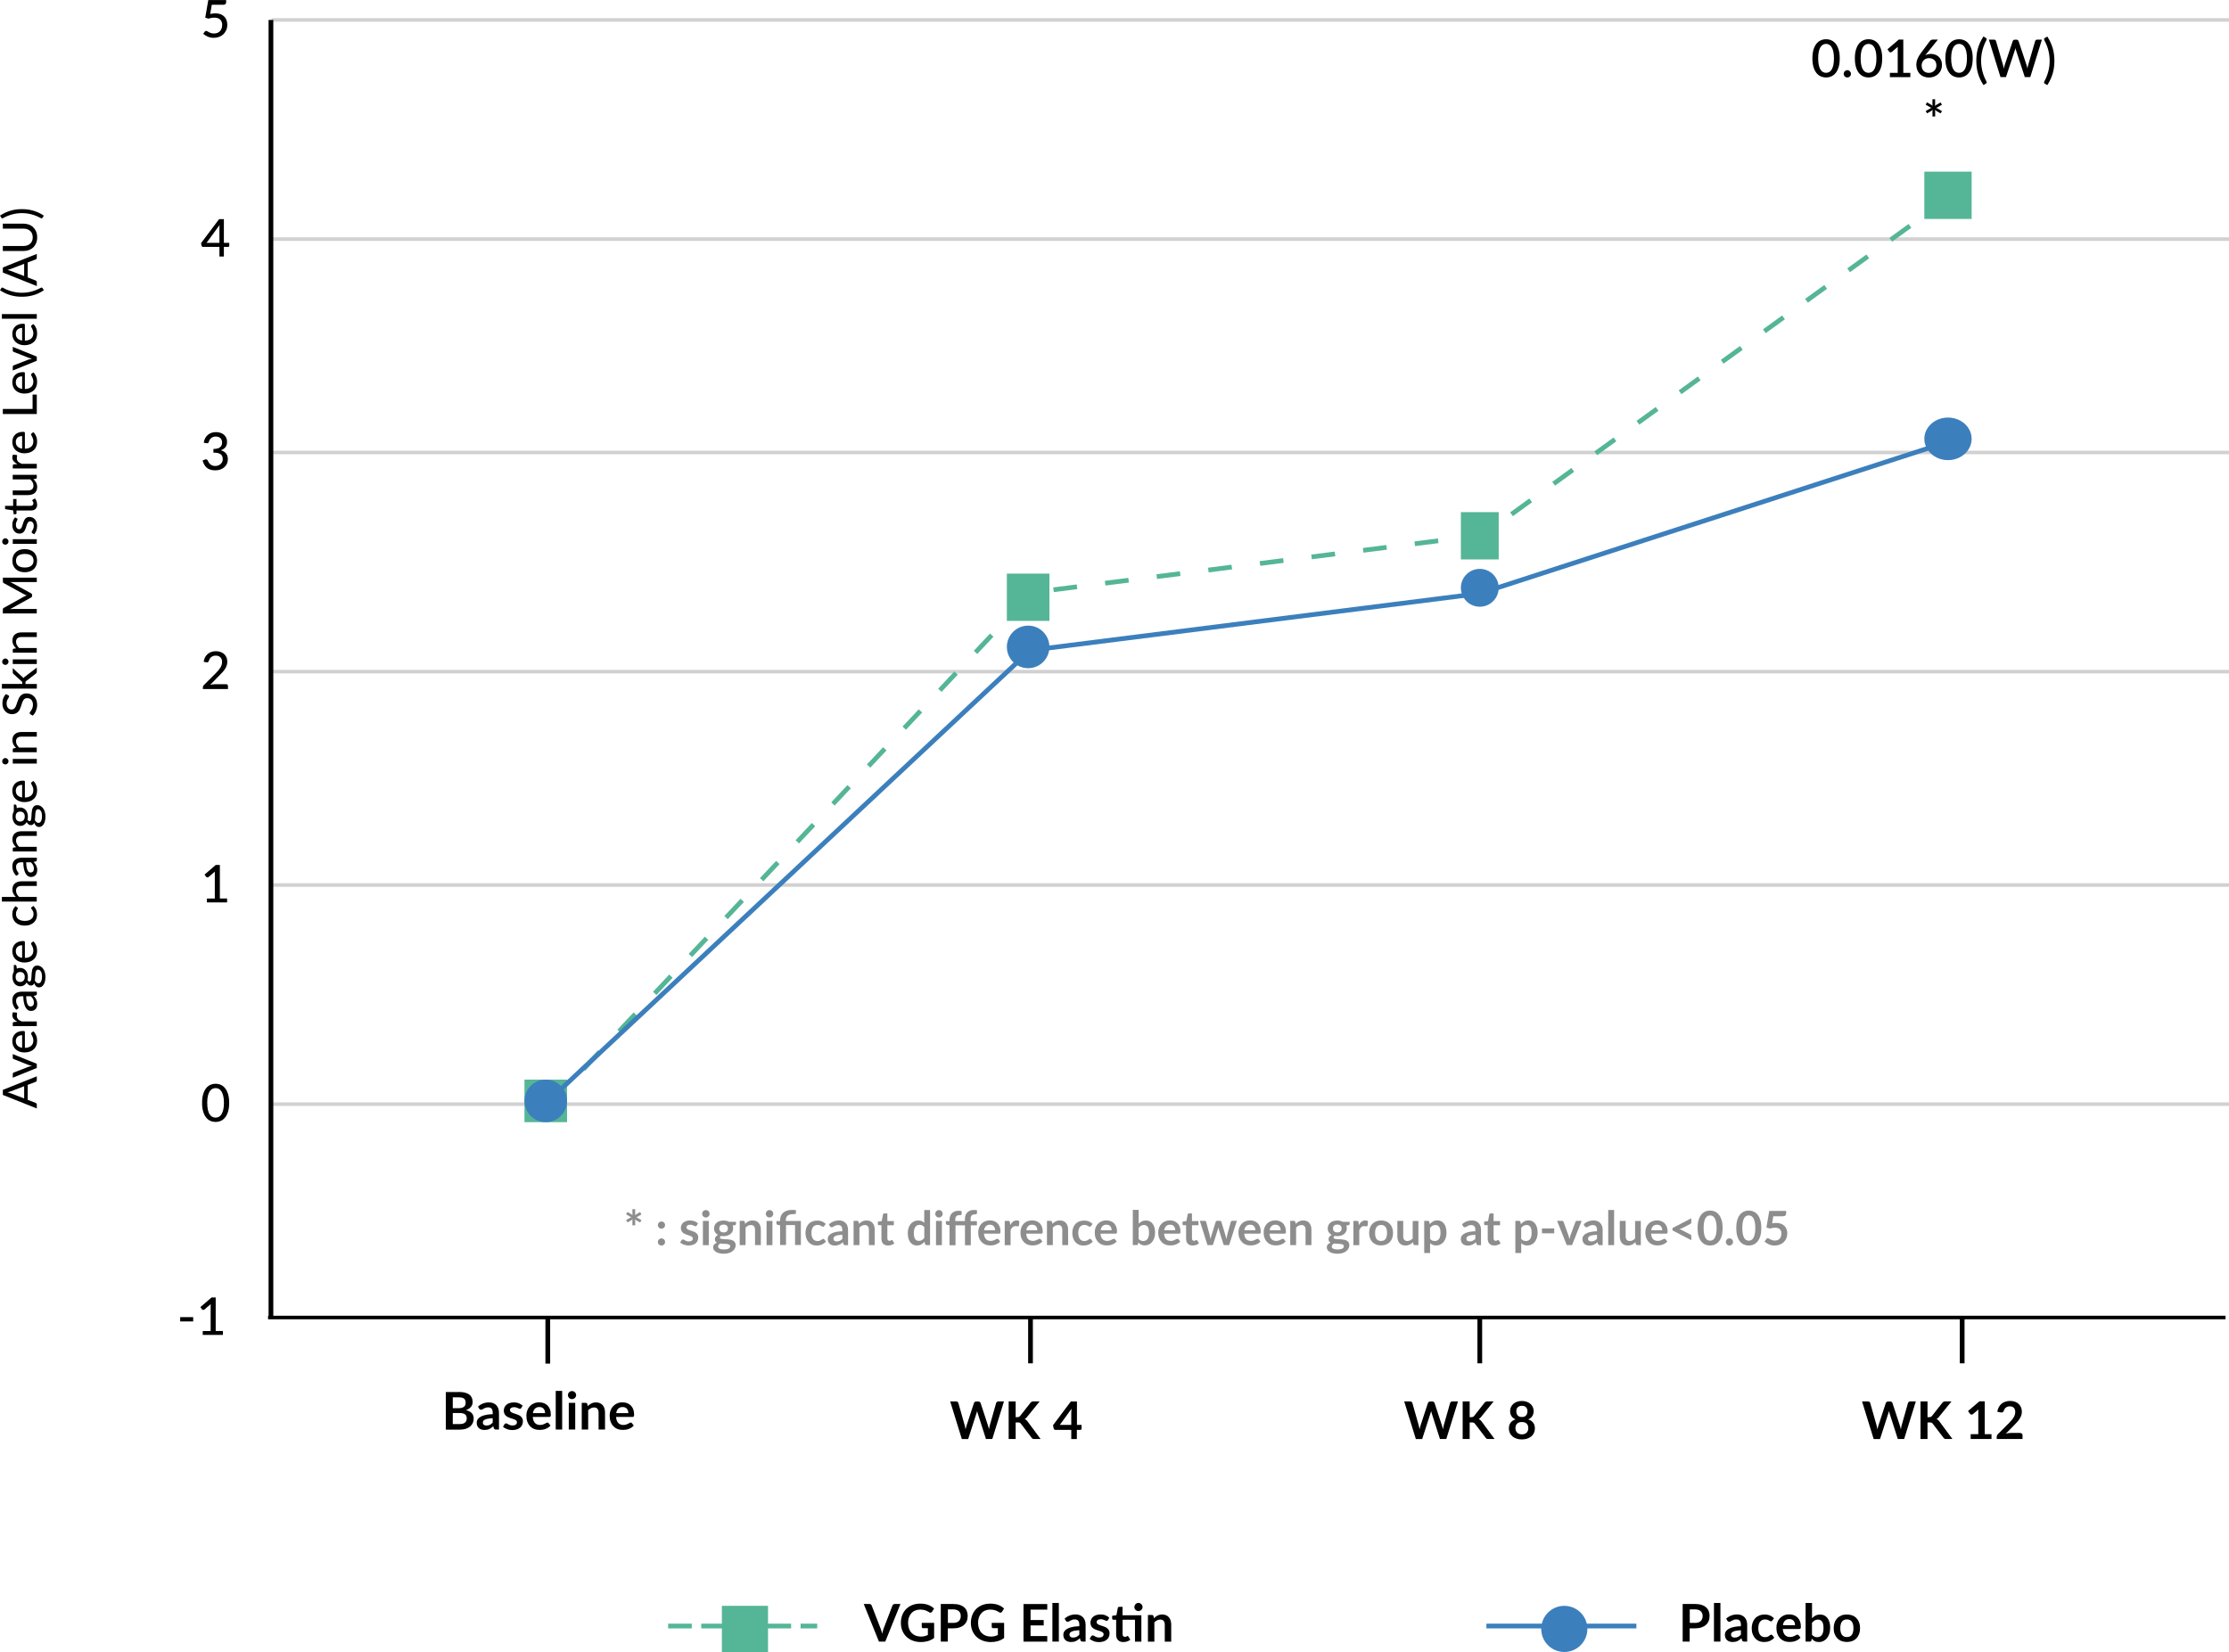 <?xml version="1.0" encoding="UTF-8"?>
<svg id="Layer_2" data-name="Layer 2" xmlns="http://www.w3.org/2000/svg" viewBox="0 0 471.32 349.34">
  <defs>
    <style>
      .cls-1 {
        fill: #8d8d8d;
      }

      .cls-2 {
        fill: #3c7fbd;
      }

      .cls-3 {
        fill: #55b597;
      }

      .cls-4 {
        stroke-dasharray: 0 0 5 2;
      }

      .cls-4, .cls-5 {
        stroke: #55b597;
      }

      .cls-4, .cls-5, .cls-6, .cls-7, .cls-8, .cls-9 {
        fill: none;
      }

      .cls-5 {
        stroke-dasharray: 0 0 5 6;
      }

      .cls-10 {
        isolation: isolate;
      }

      .cls-6 {
        stroke: #3c7fbd;
      }

      .cls-7, .cls-8 {
        stroke: #000;
      }

      .cls-8, .cls-9 {
        stroke-width: .75px;
      }

      .cls-9 {
        stroke: #d1d1d1;
      }
    </style>
  </defs>
  <g id="Layer_1-2" data-name="Layer 1">
    <g id="Group_97" data-name="Group 97">
      <g id="_:_significant_difference_between_group_at_p-value_0.05" data-name=" : significant difference between group at p-value 0.05" class="cls-10">
        <g class="cls-10">
          <path class="cls-1" d="m134.84,257.28c-.06.04-.12.07-.18.09-.06.03-.12.04-.18.05.13.02.25.07.36.14l.8.46-.29.5-.8-.46c-.06-.04-.12-.08-.17-.12-.05-.04-.1-.08-.13-.13.04.11.06.24.06.38v.92h-.59v-.92c0-.07,0-.13.01-.2s.02-.12.04-.18c-.04.05-.08.09-.13.12-.05.04-.1.07-.16.11l-.79.46-.3-.5.8-.46c.13-.07.25-.12.36-.14-.12-.02-.24-.07-.36-.15l-.8-.46.29-.5.8.47c.06.04.11.07.16.11.05.04.1.08.14.13-.04-.11-.06-.23-.06-.38v-.92h.59v.92c0,.07,0,.14-.01.2,0,.06-.02.12-.05.18.04-.05.08-.09.14-.12.05-.04.1-.07.16-.11l.79-.46.3.5-.8.46Z"/>
          <path class="cls-1" d="m139.11,259.06c0-.1.02-.2.06-.29.04-.09.09-.17.16-.24.07-.07.15-.12.24-.16s.19-.06.3-.06.21.02.3.06.17.09.24.16c.07.07.12.15.16.24.04.09.06.19.06.29s-.02.21-.06.3-.09.17-.16.24-.15.12-.24.16c-.09.04-.19.06-.3.06s-.21-.02-.3-.06c-.09-.04-.17-.09-.24-.16-.07-.07-.12-.15-.16-.24-.04-.09-.06-.19-.06-.3Zm0,3.57c0-.1.02-.2.06-.29.04-.09.09-.17.16-.24.07-.07.15-.12.24-.16s.19-.06.3-.06.21.02.3.06.17.09.24.16.12.15.16.24c.04.09.06.19.06.29s-.02.21-.06.3-.09.17-.16.24c-.07.07-.15.12-.24.16s-.19.06-.3.06-.21-.02-.3-.06-.17-.09-.24-.16c-.07-.07-.12-.15-.16-.24-.04-.09-.06-.19-.06-.3Z"/>
          <path class="cls-1" d="m147.32,259.17c-.03.05-.07.09-.11.11-.04.02-.08.03-.14.03-.06,0-.12-.02-.19-.05-.07-.03-.15-.07-.24-.11s-.19-.08-.31-.11c-.11-.03-.25-.05-.41-.05-.24,0-.43.05-.57.15-.14.1-.21.24-.21.41,0,.11.04.2.11.28.07.08.17.14.28.2s.25.11.4.15c.15.04.3.09.46.15.16.05.31.11.46.18.15.07.28.16.4.26.12.1.21.23.28.38.07.15.11.32.11.53,0,.25-.04.47-.13.68s-.22.39-.39.54-.39.27-.64.35c-.26.08-.55.13-.88.13-.18,0-.35-.02-.52-.05-.17-.03-.33-.08-.48-.13-.15-.06-.3-.12-.43-.2-.13-.08-.25-.16-.35-.25l.28-.47c.04-.06.08-.1.13-.13.05-.03.11-.04.19-.04s.15.02.22.07.15.09.24.14c.09.05.2.1.32.14.12.04.28.06.46.06.15,0,.27-.02.38-.05.1-.03.19-.08.26-.14s.12-.12.15-.2c.03-.07.05-.15.05-.23,0-.12-.04-.22-.11-.29-.07-.08-.17-.14-.29-.2-.12-.06-.25-.11-.4-.15-.15-.04-.31-.09-.46-.15-.16-.05-.31-.12-.47-.19-.15-.07-.29-.16-.4-.27-.12-.11-.21-.25-.29-.41-.07-.16-.11-.35-.11-.58,0-.21.04-.41.12-.6.08-.19.21-.36.37-.5.16-.14.36-.25.6-.34.24-.09.52-.13.84-.13.35,0,.67.06.96.17.29.12.53.27.73.46l-.28.45Z"/>
          <path class="cls-1" d="m150.04,256.68c0,.11-.02.21-.06.3-.04.09-.1.17-.17.25-.07.07-.16.13-.25.17-.1.04-.2.06-.31.06s-.21-.02-.3-.06c-.1-.04-.18-.1-.25-.17s-.13-.15-.17-.25c-.04-.09-.06-.19-.06-.3s.02-.21.06-.31.1-.18.17-.25c.07-.07.15-.13.25-.17s.2-.06.3-.06.21.02.31.06.18.1.25.17c.07.07.13.15.17.25.04.1.06.2.06.31Zm-.17,1.5v5.13h-1.24v-5.13h1.24Z"/>
          <path class="cls-1" d="m155.63,258.35v.46c0,.15-.09.24-.26.27l-.46.08c.07.18.11.37.11.58,0,.25-.05.48-.15.69-.1.2-.24.38-.42.52-.18.14-.39.25-.64.33-.24.08-.51.12-.79.12-.1,0-.2,0-.29-.01s-.19-.02-.27-.04c-.16.1-.24.21-.24.33,0,.1.05.18.14.23.1.05.22.08.38.1.16.02.33.03.53.04.2,0,.41.02.62.03.21.02.42.05.61.09.2.04.38.11.54.2s.28.21.38.37c.1.15.14.35.14.6,0,.23-.06.45-.17.66-.11.21-.27.4-.48.57-.21.17-.47.3-.78.4-.31.1-.66.15-1.05.15s-.72-.04-1.01-.11-.52-.17-.71-.3-.33-.27-.43-.43c-.09-.16-.14-.33-.14-.51,0-.24.07-.44.22-.6.15-.16.34-.29.6-.39-.14-.07-.25-.16-.33-.28-.08-.12-.12-.27-.12-.46,0-.08.01-.16.04-.24.03-.08.07-.16.12-.24.05-.08.12-.16.21-.23.08-.07.18-.14.29-.19-.26-.14-.46-.33-.61-.56s-.22-.51-.22-.82c0-.25.05-.48.15-.69.1-.21.24-.38.42-.53.18-.15.4-.26.65-.33.25-.08.52-.11.81-.11.22,0,.43.02.62.07s.37.11.53.2h1.48Zm-1.23,5.19c0-.1-.03-.18-.09-.25-.06-.06-.14-.11-.25-.15-.1-.04-.22-.06-.36-.08-.14-.02-.29-.03-.44-.04-.16,0-.31-.02-.48-.02s-.33-.02-.48-.04c-.14.08-.25.17-.33.27-.08.1-.13.22-.13.36,0,.09.02.17.07.25.04.08.12.15.21.2.1.06.23.1.38.13.16.03.35.05.58.05s.43-.02.59-.05c.17-.03.3-.08.41-.14s.19-.13.24-.22c.05-.08.07-.18.07-.28Zm-1.4-2.92c.15,0,.29-.02.4-.06.11-.04.21-.1.28-.17s.13-.16.17-.27c.04-.1.06-.22.06-.34,0-.25-.08-.45-.23-.6s-.38-.22-.68-.22-.53.07-.68.22c-.15.15-.23.35-.23.6,0,.12.02.23.06.33.04.1.1.19.17.27.07.08.17.13.28.17.12.04.25.06.4.06Z"/>
          <path class="cls-1" d="m157.56,258.8c.1-.1.21-.2.33-.29.12-.09.24-.16.37-.23s.27-.11.41-.14c.15-.04.31-.05.48-.05.28,0,.53.05.75.14.22.09.4.23.54.4.15.17.25.38.33.62.08.24.11.5.11.79v3.26h-1.23v-3.26c0-.31-.07-.56-.22-.73-.14-.17-.36-.26-.65-.26-.21,0-.41.05-.6.14-.19.1-.36.23-.53.4v3.71h-1.24v-5.13h.76c.16,0,.26.08.31.22l.08.41Z"/>
          <path class="cls-1" d="m163.5,256.68c0,.11-.02.21-.06.3-.04.09-.1.17-.17.25-.07.07-.16.13-.25.17-.1.04-.2.06-.31.06s-.21-.02-.3-.06c-.1-.04-.18-.1-.25-.17s-.13-.15-.17-.25c-.04-.09-.06-.19-.06-.3s.02-.21.06-.31.1-.18.17-.25c.07-.07.15-.13.25-.17s.2-.06.3-.06.21.02.31.06.18.1.25.17c.07.07.13.15.17.25.04.1.06.2.06.31Zm-.17,1.5v5.13h-1.24v-5.13h1.24Z"/>
          <path class="cls-1" d="m164.95,263.3v-4.2l-.45-.07c-.1-.02-.17-.05-.23-.1-.06-.05-.09-.12-.09-.21v-.5h.77v-.17c0-.31.05-.6.15-.87.1-.27.26-.5.47-.7.21-.2.48-.35.8-.46.32-.11.7-.17,1.14-.17.14,0,.28,0,.43.02.15.02.27.04.38.07l-.04.64c0,.08-.05.12-.12.14-.08.01-.17.02-.28.02-.32,0-.59.03-.81.08s-.4.14-.53.25c-.13.11-.23.25-.29.42-.06.17-.09.36-.09.59v.12h3.18v5.08h-1.23v-4.21h-1.91v4.21h-1.23Z"/>
          <path class="cls-1" d="m174.27,259.26s-.07.08-.11.11c-.04.03-.09.04-.15.04s-.12-.02-.19-.06c-.06-.04-.13-.08-.21-.13-.08-.05-.18-.09-.3-.13-.12-.04-.26-.06-.43-.06-.22,0-.41.04-.57.12-.16.08-.3.19-.41.34-.11.15-.19.32-.24.53-.05.21-.08.44-.08.71s.03.52.09.73c.06.21.14.39.25.54.11.15.24.25.4.33s.33.11.53.11.36-.02.48-.07c.12-.05.22-.1.31-.16.08-.06.16-.11.22-.16.06-.05.13-.07.21-.07.1,0,.17.04.23.12l.35.45c-.14.16-.29.29-.45.4-.16.11-.33.19-.5.26-.17.07-.35.11-.53.14-.18.03-.36.04-.54.04-.32,0-.62-.06-.9-.18s-.52-.29-.73-.52-.38-.5-.5-.83c-.12-.33-.18-.7-.18-1.12,0-.38.05-.73.16-1.05.11-.32.27-.6.48-.83.21-.24.47-.42.78-.55.31-.13.67-.2,1.07-.2s.72.06,1.01.18c.29.12.55.3.78.53l-.32.45Z"/>
          <path class="cls-1" d="m175.29,258.89c.59-.54,1.3-.81,2.13-.81.3,0,.57.05.8.15.24.1.44.23.6.41.16.18.29.38.37.63s.13.51.13.8v3.24h-.56c-.12,0-.21-.02-.27-.05-.06-.04-.11-.11-.15-.21l-.11-.37c-.13.12-.26.22-.38.31-.12.09-.25.16-.39.22-.13.06-.28.11-.43.14-.15.03-.32.05-.5.05-.22,0-.42-.03-.6-.09-.18-.06-.34-.15-.48-.26-.13-.12-.24-.26-.31-.44-.07-.17-.11-.38-.11-.6,0-.13.02-.26.06-.39.04-.13.11-.25.21-.37.1-.12.23-.23.38-.33.16-.1.35-.19.58-.27.23-.08.49-.14.8-.19.3-.05.65-.08,1.04-.09v-.3c0-.34-.07-.6-.22-.76-.15-.17-.36-.25-.64-.25-.2,0-.37.02-.5.07-.13.05-.25.1-.35.16s-.19.11-.27.16c-.08.05-.17.07-.27.07-.09,0-.16-.02-.22-.07s-.11-.1-.15-.16l-.22-.4Zm2.83,2.22c-.36.02-.66.05-.9.09s-.44.1-.58.17c-.15.07-.25.15-.31.25-.06.09-.1.19-.1.3,0,.22.06.37.19.46.13.09.3.14.5.14.25,0,.47-.05.66-.14s.37-.23.54-.42v-.87Z"/>
          <path class="cls-1" d="m181.64,258.8c.1-.1.21-.2.33-.29.12-.09.24-.16.37-.23s.27-.11.41-.14c.15-.04.31-.05.48-.05.28,0,.53.05.75.14.22.09.4.23.54.4.15.17.25.38.33.62.08.24.11.5.11.79v3.26h-1.23v-3.26c0-.31-.07-.56-.22-.73-.14-.17-.36-.26-.65-.26-.21,0-.41.05-.6.14-.19.1-.36.23-.53.4v3.71h-1.24v-5.13h.76c.16,0,.26.08.31.22l.08.41Z"/>
          <path class="cls-1" d="m187.77,263.38c-.45,0-.79-.13-1.03-.38-.24-.25-.36-.6-.36-1.04v-2.87h-.52c-.07,0-.12-.02-.17-.06-.05-.04-.07-.11-.07-.2v-.49l.83-.13.26-1.4c.02-.07.05-.12.1-.15.05-.04.11-.06.18-.06h.64v1.62h1.37v.88h-1.37v2.78c0,.16.04.29.12.38.08.09.19.13.32.13.08,0,.14,0,.19-.03.05-.02.1-.04.13-.06.04-.02.07-.04.1-.06.03-.02.06-.03.09-.03.04,0,.07,0,.09.03.02.02.05.05.07.08l.37.6c-.18.15-.39.26-.62.34-.23.08-.48.12-.73.12Z"/>
          <path class="cls-1" d="m196.66,255.87v7.43h-.75c-.16,0-.27-.08-.31-.22l-.1-.5c-.21.24-.44.43-.71.58-.27.15-.58.22-.94.22-.28,0-.54-.06-.77-.17-.23-.12-.43-.29-.6-.51s-.3-.5-.39-.82c-.09-.33-.14-.7-.14-1.12,0-.38.05-.73.15-1.06.1-.33.25-.61.44-.85s.43-.43.7-.56.57-.2.91-.2c.29,0,.53.04.74.13.2.09.38.21.54.37v-2.71h1.23Zm-1.23,3.61c-.14-.17-.29-.29-.46-.36-.17-.07-.34-.11-.53-.11s-.35.04-.5.11c-.15.07-.28.18-.38.32-.11.14-.19.32-.25.54-.06.22-.08.48-.08.77s.02.55.07.76c.05.21.12.38.21.51.09.13.2.23.33.29.13.06.27.09.44.09.26,0,.48-.05.65-.16.18-.11.35-.26.51-.45v-2.3Z"/>
          <path class="cls-1" d="m199.33,256.68c0,.11-.02.21-.06.3-.04.09-.1.17-.17.25-.07.07-.16.13-.25.17-.1.04-.2.06-.31.06s-.21-.02-.3-.06c-.1-.04-.18-.1-.25-.17s-.13-.15-.17-.25c-.04-.09-.06-.19-.06-.3s.02-.21.06-.31.1-.18.17-.25c.07-.07.15-.13.25-.17s.2-.06.3-.06.21.02.31.06.18.1.25.17c.07.07.13.15.17.25.04.1.06.2.06.31Zm-.17,1.5v5.13h-1.24v-5.13h1.24Z"/>
          <path class="cls-1" d="m200.78,263.3v-4.2l-.45-.07c-.1-.02-.17-.05-.23-.1-.06-.05-.09-.12-.09-.21v-.5h.77v-.29c0-.29.04-.56.13-.79s.21-.43.38-.59.37-.29.6-.38.5-.13.8-.13c.24,0,.46.03.66.09l-.02.62s-.02.08-.04.11c-.02.03-.05.05-.09.07-.04.01-.08.02-.13.03-.05,0-.1,0-.16,0-.15,0-.28.02-.39.05-.12.03-.21.09-.29.17-.08.08-.14.18-.18.31-.04.13-.06.29-.06.48v.25h2.04v-.46c0-.29.04-.56.13-.79s.22-.43.38-.59.37-.29.6-.38c.24-.09.5-.13.8-.13.12,0,.23,0,.34.02.11.01.22.04.32.07l-.03.62c0,.1-.05.16-.13.18-.08.02-.18.04-.29.04-.15,0-.28.02-.39.05-.11.03-.21.09-.29.17-.08.08-.14.18-.18.31-.04.13-.06.29-.06.48v.42h1.33v.88h-1.29v4.21h-1.23v-4.21h-2v4.21h-1.23Z"/>
          <path class="cls-1" d="m208.06,260.89c.02.26.07.49.14.68.07.19.17.35.29.47.12.12.26.22.43.28s.35.09.55.09.37-.02.52-.07.27-.1.38-.16c.11-.06.2-.11.29-.15s.16-.07.24-.07c.1,0,.18.04.23.12l.35.45c-.14.16-.29.29-.46.4-.17.11-.35.19-.53.26s-.37.11-.56.14c-.19.03-.38.04-.56.04-.36,0-.69-.06-1-.18s-.57-.29-.8-.53c-.23-.23-.41-.52-.54-.86s-.19-.74-.19-1.19c0-.35.06-.68.17-.99.11-.31.28-.58.49-.81.21-.23.47-.41.78-.54.3-.13.65-.2,1.03-.2.32,0,.62.05.9.16s.51.25.71.45.35.44.46.73c.11.29.17.62.17.99,0,.19-.02.31-.06.38-.04.07-.12.1-.23.1h-3.17Zm2.35-.75c0-.16-.02-.31-.07-.45s-.11-.27-.2-.37c-.09-.11-.2-.19-.34-.25-.14-.06-.3-.09-.48-.09-.36,0-.64.1-.84.31-.21.2-.34.49-.39.86h2.33Z"/>
          <path class="cls-1" d="m213.62,259.06c.16-.31.35-.55.57-.72.22-.17.48-.26.78-.26.24,0,.43.05.57.15l-.08.93c-.02.06-.04.1-.07.13s-.07.04-.13.04c-.05,0-.12,0-.22-.02-.1-.02-.19-.03-.29-.03-.14,0-.26.02-.36.06-.11.04-.2.1-.29.17-.08.08-.16.17-.23.27-.06.11-.13.23-.18.37v3.16h-1.24v-5.13h.73c.13,0,.21.02.27.07.05.04.08.13.1.24l.07.58Z"/>
          <path class="cls-1" d="m216.99,260.89c.02.26.07.49.14.68.07.19.17.35.29.47.12.12.26.22.43.28s.35.09.55.09.37-.02.52-.07.27-.1.38-.16c.11-.06.2-.11.29-.15s.16-.07.24-.07c.1,0,.18.04.23.12l.35.45c-.14.16-.29.29-.46.4-.17.11-.35.19-.53.26s-.37.11-.56.14c-.19.03-.38.04-.56.04-.36,0-.69-.06-1-.18s-.57-.29-.8-.53c-.23-.23-.41-.52-.54-.86s-.19-.74-.19-1.19c0-.35.06-.68.17-.99.11-.31.28-.58.49-.81.21-.23.47-.41.78-.54.3-.13.65-.2,1.03-.2.32,0,.62.05.9.16s.51.25.71.45.35.44.46.73c.11.29.17.62.17.99,0,.19-.02.31-.06.38-.04.07-.12.1-.23.1h-3.17Zm2.35-.75c0-.16-.02-.31-.07-.45s-.11-.27-.2-.37c-.09-.11-.2-.19-.34-.25-.14-.06-.3-.09-.48-.09-.36,0-.64.1-.84.31-.21.2-.34.49-.39.86h2.33Z"/>
          <path class="cls-1" d="m222.53,258.8c.1-.1.21-.2.33-.29.12-.09.24-.16.37-.23s.27-.11.41-.14c.15-.04.31-.05.48-.05.28,0,.53.05.75.14.22.09.4.23.54.4.15.17.25.38.33.62.08.24.11.5.11.79v3.26h-1.23v-3.26c0-.31-.07-.56-.22-.73-.14-.17-.36-.26-.65-.26-.21,0-.41.05-.6.14-.19.1-.36.23-.53.4v3.71h-1.24v-5.13h.76c.16,0,.26.08.31.22l.08.41Z"/>
          <path class="cls-1" d="m230.69,259.26s-.07.08-.11.11c-.04.03-.09.04-.15.04s-.12-.02-.19-.06c-.06-.04-.13-.08-.21-.13-.08-.05-.18-.09-.3-.13-.12-.04-.26-.06-.43-.06-.22,0-.41.04-.57.12-.16.08-.3.19-.41.34-.11.15-.19.32-.24.53-.05.21-.08.44-.08.71s.03.52.09.73c.06.21.14.39.25.54.11.15.24.25.4.33s.33.11.53.11.36-.02.48-.07c.12-.05.22-.1.31-.16.08-.06.16-.11.22-.16.06-.05.13-.07.21-.07.1,0,.17.04.23.12l.35.45c-.14.16-.29.29-.45.4-.16.11-.33.19-.5.26-.17.07-.35.11-.53.14-.18.03-.36.04-.54.04-.32,0-.62-.06-.9-.18s-.52-.29-.73-.52-.38-.5-.5-.83c-.12-.33-.18-.7-.18-1.12,0-.38.05-.73.16-1.05.11-.32.27-.6.48-.83.21-.24.47-.42.78-.55.31-.13.67-.2,1.07-.2s.72.06,1.01.18c.29.12.55.3.78.53l-.32.45Z"/>
          <path class="cls-1" d="m232.7,260.89c.02.26.07.49.14.68.07.19.17.35.29.47.12.12.26.22.43.28s.35.09.55.09.37-.02.52-.07.27-.1.38-.16c.11-.06.2-.11.29-.15s.16-.07.24-.07c.1,0,.18.04.23.12l.35.45c-.14.16-.29.29-.46.4-.17.11-.35.19-.53.26s-.37.11-.56.14c-.19.03-.38.04-.56.04-.36,0-.69-.06-1-.18s-.57-.29-.8-.53c-.23-.23-.41-.52-.54-.86s-.19-.74-.19-1.19c0-.35.06-.68.17-.99.11-.31.28-.58.49-.81.21-.23.47-.41.78-.54.3-.13.65-.2,1.03-.2.32,0,.62.05.9.16s.51.25.71.45.35.44.46.73c.11.29.17.62.17.99,0,.19-.02.31-.06.38-.04.07-.12.1-.23.1h-3.17Zm2.35-.75c0-.16-.02-.31-.07-.45s-.11-.27-.2-.37c-.09-.11-.2-.19-.34-.25-.14-.06-.3-.09-.48-.09-.36,0-.64.1-.84.31-.21.2-.34.49-.39.86h2.33Z"/>
          <path class="cls-1" d="m240.75,258.8c.21-.22.44-.39.69-.52.25-.13.54-.19.86-.19.3,0,.56.06.8.17.24.12.44.28.61.5.17.22.3.48.39.79.09.31.14.66.14,1.04,0,.42-.05.79-.16,1.14-.1.34-.25.63-.44.87-.19.24-.42.43-.69.56-.27.13-.57.2-.9.2-.16,0-.3-.02-.43-.05-.13-.03-.25-.08-.36-.13-.11-.06-.21-.12-.3-.21s-.18-.17-.26-.27l-.05.34c-.02.09-.05.15-.1.19-.05.04-.11.05-.2.05h-.82v-7.43h1.24v2.93Zm0,3.17c.14.17.29.29.46.36.16.07.34.1.52.1s.36-.03.51-.1c.15-.07.28-.17.39-.32.11-.15.19-.33.25-.56.06-.22.08-.49.08-.81,0-.56-.09-.97-.28-1.22-.19-.25-.46-.38-.8-.38-.24,0-.44.05-.62.16-.18.11-.34.26-.5.46v2.3Z"/>
          <path class="cls-1" d="m246.14,260.89c.02.26.07.49.14.68.07.19.17.35.29.47.12.12.26.22.43.28s.35.09.55.09.37-.02.52-.07c.14-.05.27-.1.38-.16.11-.06.2-.11.29-.15.08-.05.16-.07.24-.07.1,0,.18.04.23.12l.35.45c-.14.16-.29.29-.46.4s-.35.19-.53.26c-.19.07-.37.11-.57.14-.19.03-.38.04-.56.04-.36,0-.69-.06-1-.18s-.57-.29-.8-.53c-.23-.23-.41-.52-.54-.86s-.19-.74-.19-1.19c0-.35.06-.68.17-.99.11-.31.28-.58.49-.81.21-.23.47-.41.78-.54.3-.13.65-.2,1.03-.2.32,0,.62.05.89.16s.51.25.71.45c.2.2.35.44.46.73.11.29.17.62.17.99,0,.19-.02.31-.06.38-.04.07-.12.1-.23.1h-3.17Zm2.36-.75c0-.16-.02-.31-.07-.45s-.11-.27-.2-.37c-.09-.11-.2-.19-.34-.25-.14-.06-.3-.09-.48-.09-.36,0-.64.1-.84.31-.21.2-.34.49-.39.86h2.33Z"/>
          <path class="cls-1" d="m252.19,263.38c-.45,0-.79-.13-1.03-.38-.24-.25-.36-.6-.36-1.04v-2.87h-.52c-.07,0-.12-.02-.17-.06-.05-.04-.07-.11-.07-.2v-.49l.83-.13.26-1.4c.02-.07.05-.12.09-.15.05-.04.11-.06.18-.06h.64v1.62h1.37v.88h-1.37v2.78c0,.16.04.29.12.38s.19.13.32.13c.08,0,.14,0,.19-.03.05-.02.1-.04.13-.06.04-.02.07-.04.1-.06.03-.02.06-.03.09-.03.04,0,.07,0,.09.03s.05.05.08.08l.37.6c-.18.15-.39.26-.62.34-.23.08-.48.12-.73.12Z"/>
          <path class="cls-1" d="m261.53,258.17l-1.63,5.13h-.99c-.11,0-.19-.07-.23-.22l-.92-2.96c-.03-.1-.06-.2-.08-.3-.02-.1-.05-.2-.06-.3-.02.1-.04.2-.07.3s-.05.2-.08.3l-.94,2.96c-.04.15-.13.22-.26.22h-.95l-1.62-5.13h.99c.09,0,.17.02.23.06.06.04.11.1.12.17l.74,2.74c.04.15.07.3.1.44s.05.29.07.43c.04-.14.08-.29.12-.43s.09-.29.13-.44l.85-2.75c.02-.07.06-.12.12-.17.06-.04.13-.06.21-.06h.54c.09,0,.16.02.22.06.06.04.1.1.12.17l.83,2.75c.04.15.08.3.12.44.04.15.08.29.11.43.04-.28.1-.58.18-.88l.75-2.74c.02-.07.07-.12.12-.17.06-.04.13-.06.22-.06h.94Z"/>
          <path class="cls-1" d="m263.09,260.89c.02.26.07.49.14.68s.17.35.29.47.26.22.43.28.35.09.55.09.37-.02.52-.07c.15-.05.27-.1.38-.16.11-.06.2-.11.29-.15.08-.05.16-.07.24-.07.1,0,.18.04.23.12l.36.45c-.14.16-.29.29-.46.4-.17.11-.35.19-.53.26-.18.07-.37.11-.56.14-.19.03-.38.04-.56.04-.36,0-.69-.06-1-.18s-.57-.29-.8-.53c-.23-.23-.41-.52-.54-.86s-.2-.74-.2-1.19c0-.35.06-.68.17-.99.11-.31.28-.58.49-.81.21-.23.47-.41.78-.54.3-.13.65-.2,1.03-.2.32,0,.62.05.9.16s.51.25.71.45c.2.2.35.44.46.73.11.29.17.62.17.99,0,.19-.02.31-.06.38-.04.07-.12.1-.23.1h-3.17Zm2.35-.75c0-.16-.02-.31-.07-.45s-.11-.27-.2-.37c-.09-.11-.2-.19-.34-.25s-.3-.09-.48-.09c-.36,0-.64.1-.84.31-.21.2-.34.49-.39.86h2.33Z"/>
          <path class="cls-1" d="m268.43,260.89c.02.26.07.49.14.68.07.19.17.35.29.47.12.12.26.22.43.28s.35.09.55.09.37-.02.52-.07c.14-.05.27-.1.38-.16.11-.06.2-.11.29-.15.08-.05.16-.07.24-.07.1,0,.18.04.23.12l.35.45c-.14.16-.29.29-.46.4s-.35.19-.53.26c-.19.07-.37.11-.57.14-.19.03-.38.04-.56.04-.36,0-.69-.06-1-.18s-.57-.29-.8-.53c-.23-.23-.41-.52-.54-.86s-.19-.74-.19-1.19c0-.35.06-.68.17-.99.11-.31.28-.58.49-.81.21-.23.47-.41.78-.54.3-.13.65-.2,1.03-.2.32,0,.62.05.89.16s.51.25.71.45c.2.2.35.44.46.73.11.29.17.62.17.99,0,.19-.02.31-.06.38-.04.07-.12.1-.23.1h-3.17Zm2.36-.75c0-.16-.02-.31-.07-.45s-.11-.27-.2-.37c-.09-.11-.2-.19-.34-.25-.14-.06-.3-.09-.48-.09-.36,0-.64.1-.84.31-.21.2-.34.49-.39.86h2.33Z"/>
          <path class="cls-1" d="m273.98,258.8c.1-.1.21-.2.33-.29.12-.09.24-.16.37-.23.13-.06.27-.11.41-.14.15-.04.31-.05.48-.05.28,0,.53.05.75.14s.4.23.54.4c.14.17.25.38.33.62.08.24.11.5.11.79v3.26h-1.24v-3.26c0-.31-.07-.56-.21-.73s-.36-.26-.66-.26c-.21,0-.41.05-.6.14-.19.1-.36.23-.53.4v3.71h-1.24v-5.13h.76c.16,0,.26.08.31.22l.08.41Z"/>
          <path class="cls-1" d="m285.39,258.35v.46c0,.15-.09.24-.26.27l-.46.08c.07.18.11.37.11.58,0,.25-.05.48-.15.69-.1.2-.24.38-.42.52-.18.14-.39.25-.64.33-.24.08-.51.12-.79.12-.1,0-.2,0-.29-.01-.09,0-.19-.02-.28-.04-.16.1-.24.21-.24.33,0,.1.05.18.14.23.1.05.22.08.38.1.16.02.33.03.54.04s.41.02.62.03c.21.02.42.05.61.09.2.04.38.11.54.2.16.09.28.21.38.37.09.15.14.35.14.6,0,.23-.06.45-.17.66-.11.21-.27.4-.48.57-.21.17-.47.3-.78.4s-.66.15-1.05.15-.72-.04-1.01-.11c-.29-.08-.53-.17-.71-.3-.19-.12-.33-.27-.43-.43-.09-.16-.14-.33-.14-.51,0-.24.07-.44.22-.6.14-.16.34-.29.6-.39-.14-.07-.25-.16-.33-.28-.08-.12-.12-.27-.12-.46,0-.08.01-.16.04-.24.03-.08.07-.16.12-.24.05-.08.12-.16.21-.23.08-.07.18-.14.29-.19-.26-.14-.46-.33-.61-.56s-.22-.51-.22-.82c0-.25.05-.48.15-.69.1-.21.24-.38.42-.53.18-.15.4-.26.65-.33.25-.08.52-.11.81-.11.22,0,.43.02.62.07s.37.11.53.2h1.48Zm-1.23,5.19c0-.1-.03-.18-.09-.25-.06-.06-.14-.11-.25-.15-.1-.04-.22-.06-.36-.08s-.29-.03-.44-.04c-.16,0-.32-.02-.48-.02s-.33-.02-.48-.04c-.14.08-.25.17-.33.27-.08.1-.13.22-.13.36,0,.09.02.17.07.25.04.08.12.15.21.2s.23.1.38.13c.16.03.35.05.58.05s.43-.02.59-.05c.17-.03.3-.08.41-.14s.19-.13.24-.22c.05-.08.07-.18.07-.28Zm-1.39-2.92c.15,0,.29-.02.4-.06.11-.04.21-.1.28-.17s.13-.16.17-.27c.04-.1.06-.22.06-.34,0-.25-.08-.45-.23-.6-.15-.15-.38-.22-.68-.22s-.53.07-.68.22-.23.35-.23.6c0,.12.02.23.06.33.04.1.09.19.17.27s.17.13.29.17c.12.04.25.06.4.06Z"/>
          <path class="cls-1" d="m287.34,259.06c.16-.31.35-.55.57-.72.22-.17.48-.26.78-.26.24,0,.43.05.57.15l-.08.93c-.02.06-.04.1-.07.13-.03.03-.07.04-.13.04-.05,0-.12,0-.22-.02s-.19-.03-.29-.03c-.14,0-.26.02-.36.06-.11.04-.2.1-.29.17-.08.08-.16.17-.22.27-.07.11-.13.23-.18.37v3.16h-1.24v-5.13h.73c.13,0,.21.02.26.07s.08.13.1.24l.07.58Z"/>
          <path class="cls-1" d="m292.03,258.09c.38,0,.73.06,1.04.18.31.12.58.3.8.53s.39.5.51.83c.12.33.18.69.18,1.09s-.06.77-.18,1.1c-.12.33-.29.6-.51.83-.22.23-.49.41-.8.53-.31.12-.66.19-1.04.19s-.73-.06-1.04-.19c-.31-.12-.58-.3-.8-.53-.22-.23-.39-.51-.51-.83-.12-.33-.18-.69-.18-1.1s.06-.77.18-1.09c.12-.33.29-.6.51-.83s.49-.4.8-.53c.31-.12.66-.18,1.04-.18Zm0,4.33c.43,0,.74-.14.95-.43.21-.29.31-.71.31-1.26s-.1-.97-.31-1.26-.52-.43-.95-.43-.75.15-.96.44c-.21.29-.31.71-.31,1.26s.1.97.31,1.26c.21.29.53.43.96.43Z"/>
          <path class="cls-1" d="m299.92,258.17v5.13h-.75c-.16,0-.27-.08-.31-.22l-.08-.41c-.21.21-.44.39-.7.52-.25.13-.55.2-.89.2-.28,0-.53-.05-.74-.14-.21-.09-.4-.23-.54-.4-.15-.17-.26-.38-.33-.62-.07-.24-.11-.5-.11-.79v-3.26h1.24v3.26c0,.31.07.56.22.73.14.17.36.26.65.26.21,0,.41-.05.6-.14s.36-.23.53-.39v-3.71h1.23Z"/>
          <path class="cls-1" d="m302.31,258.87c.21-.24.45-.43.71-.58s.58-.22.94-.22c.28,0,.54.06.77.17.23.12.43.29.6.51.17.22.3.5.39.82s.14.7.14,1.12c0,.38-.05.74-.16,1.07-.1.33-.25.61-.44.85-.19.24-.42.43-.69.56-.27.14-.58.2-.91.2-.29,0-.53-.04-.73-.13-.2-.09-.39-.21-.54-.37v2.1h-1.24v-6.8h.75c.16,0,.26.08.32.22l.1.48Zm.07,3.1c.14.17.29.29.46.36.17.07.34.1.54.1s.36-.04.51-.1c.15-.07.28-.18.38-.32.11-.14.19-.32.24-.54.06-.22.08-.48.08-.77s-.02-.55-.07-.76c-.05-.21-.12-.38-.21-.51s-.2-.22-.33-.29c-.13-.06-.27-.09-.44-.09-.26,0-.47.05-.65.16-.18.11-.35.26-.51.46v2.3Z"/>
          <path class="cls-1" d="m309.13,258.89c.59-.54,1.3-.81,2.13-.81.3,0,.57.05.8.15.24.1.44.23.6.41.16.18.29.38.37.63s.13.51.13.8v3.24h-.56c-.12,0-.21-.02-.27-.05-.06-.04-.11-.11-.15-.21l-.11-.37c-.13.12-.26.22-.38.31-.12.09-.25.16-.38.22-.13.06-.28.11-.43.14-.15.03-.32.05-.5.05-.22,0-.42-.03-.6-.09-.18-.06-.34-.15-.47-.26-.13-.12-.24-.26-.31-.44-.07-.17-.11-.38-.11-.6,0-.13.02-.26.06-.39.04-.13.11-.25.21-.37.1-.12.23-.23.38-.33.16-.1.35-.19.58-.27.23-.08.49-.14.8-.19.3-.05.65-.08,1.04-.09v-.3c0-.34-.07-.6-.22-.76s-.36-.25-.63-.25c-.2,0-.37.02-.5.07-.13.05-.25.1-.35.16-.1.06-.19.11-.27.16-.08.05-.17.07-.27.07-.09,0-.16-.02-.22-.07-.06-.04-.11-.1-.14-.16l-.22-.4Zm2.83,2.22c-.36.02-.66.05-.9.09s-.44.1-.58.17c-.15.07-.25.15-.32.25-.06.09-.09.19-.09.3,0,.22.06.37.19.46.13.09.3.14.5.14.25,0,.47-.05.66-.14.18-.09.37-.23.54-.42v-.87Z"/>
          <path class="cls-1" d="m315.97,263.38c-.45,0-.79-.13-1.03-.38-.24-.25-.36-.6-.36-1.04v-2.87h-.52c-.07,0-.12-.02-.17-.06-.05-.04-.07-.11-.07-.2v-.49l.83-.13.26-1.4c.02-.07.05-.12.09-.15.05-.04.11-.06.18-.06h.64v1.62h1.37v.88h-1.37v2.78c0,.16.04.29.12.38s.19.13.32.13c.08,0,.14,0,.19-.03.05-.02.1-.04.13-.06.04-.02.07-.04.1-.06.03-.02.06-.03.09-.03.04,0,.07,0,.09.03s.05.05.08.08l.37.6c-.18.15-.39.26-.62.34-.23.08-.48.12-.73.12Z"/>
          <path class="cls-1" d="m321.58,258.87c.21-.24.45-.43.71-.58s.58-.22.94-.22c.28,0,.54.06.77.17.23.12.43.29.6.51.17.22.3.5.39.82s.14.7.14,1.12c0,.38-.05.74-.16,1.07-.1.33-.25.61-.44.85-.19.24-.42.43-.69.56-.27.14-.58.2-.91.2-.29,0-.53-.04-.73-.13-.2-.09-.39-.21-.54-.37v2.1h-1.24v-6.8h.75c.16,0,.26.08.32.22l.1.48Zm.07,3.1c.14.17.29.29.46.36.17.07.34.1.54.1s.36-.04.51-.1c.15-.07.28-.18.38-.32.11-.14.19-.32.24-.54.06-.22.08-.48.08-.77s-.02-.55-.07-.76c-.05-.21-.12-.38-.21-.51s-.2-.22-.33-.29c-.13-.06-.27-.09-.44-.09-.26,0-.47.05-.65.16-.18.11-.35.26-.51.46v2.3Z"/>
          <path class="cls-1" d="m326.05,259.77h2.59v1.03h-2.59v-1.03Z"/>
          <path class="cls-1" d="m334.44,258.17l-2.03,5.13h-1.12l-2.04-5.13h1.02c.09,0,.17.02.23.06.06.04.1.1.12.17l.99,2.74c.05.16.1.32.14.47s.08.31.1.46c.03-.15.07-.31.11-.46s.09-.31.15-.47l1.01-2.74c.02-.07.06-.12.12-.17.06-.04.13-.06.21-.06h.97Z"/>
          <path class="cls-1" d="m334.85,258.89c.59-.54,1.3-.81,2.13-.81.3,0,.57.05.8.15.24.1.44.23.6.41.16.18.29.38.37.63s.13.51.13.8v3.24h-.56c-.12,0-.21-.02-.27-.05-.06-.04-.11-.11-.15-.21l-.11-.37c-.13.12-.26.22-.38.31-.12.09-.25.16-.38.22-.13.06-.28.11-.43.14-.15.03-.32.05-.5.05-.22,0-.42-.03-.6-.09-.18-.06-.34-.15-.47-.26-.13-.12-.24-.26-.31-.44-.07-.17-.11-.38-.11-.6,0-.13.02-.26.06-.39.04-.13.11-.25.21-.37.1-.12.23-.23.38-.33.16-.1.35-.19.58-.27.23-.08.49-.14.8-.19.3-.05.65-.08,1.04-.09v-.3c0-.34-.07-.6-.22-.76s-.36-.25-.63-.25c-.2,0-.37.02-.5.07-.13.05-.25.1-.35.16-.1.06-.19.11-.27.16-.08.05-.17.07-.27.07-.09,0-.16-.02-.22-.07-.06-.04-.11-.1-.14-.16l-.22-.4Zm2.83,2.22c-.36.02-.66.05-.9.09s-.44.1-.58.17c-.15.07-.25.15-.32.25-.06.09-.09.19-.09.3,0,.22.06.37.19.46.13.09.3.14.5.14.25,0,.47-.05.66-.14.18-.09.37-.23.54-.42v-.87Z"/>
          <path class="cls-1" d="m341.3,255.87v7.43h-1.24v-7.43h1.24Z"/>
          <path class="cls-1" d="m346.95,258.17v5.13h-.75c-.16,0-.27-.08-.31-.22l-.08-.41c-.21.21-.44.39-.7.52-.25.13-.55.2-.89.2-.28,0-.53-.05-.74-.14-.21-.09-.4-.23-.54-.4-.15-.17-.26-.38-.33-.62-.07-.24-.11-.5-.11-.79v-3.26h1.24v3.26c0,.31.07.56.22.73.14.17.36.26.65.26.21,0,.41-.05.6-.14s.36-.23.53-.39v-3.71h1.23Z"/>
          <path class="cls-1" d="m349.12,260.89c.02.26.07.49.14.68s.17.35.29.47.26.22.43.28.35.09.55.09.37-.02.52-.07c.15-.05.27-.1.38-.16.11-.06.2-.11.29-.15.08-.05.16-.07.24-.07.1,0,.18.04.23.12l.36.45c-.14.16-.29.29-.46.4-.17.11-.35.19-.53.26-.18.07-.37.11-.56.14-.19.03-.38.04-.56.04-.36,0-.69-.06-1-.18s-.57-.29-.8-.53c-.23-.23-.41-.52-.54-.86s-.2-.74-.2-1.19c0-.35.06-.68.17-.99.11-.31.28-.58.49-.81.21-.23.47-.41.78-.54.3-.13.65-.2,1.03-.2.32,0,.62.05.9.16s.51.25.71.45c.2.2.35.44.46.73.11.29.17.62.17.99,0,.19-.02.31-.06.38-.04.07-.12.1-.23.1h-3.17Zm2.35-.75c0-.16-.02-.31-.07-.45s-.11-.27-.2-.37c-.09-.11-.2-.19-.34-.25s-.3-.09-.48-.09c-.36,0-.64.1-.84.31-.21.2-.34.49-.39.86h2.33Z"/>
          <path class="cls-1" d="m355.59,259.75c-.16.08-.33.14-.52.18.19.04.36.1.52.18l1.81.94c.08.04.13.08.17.14s.05.12.05.19v.88l-3.97-2.07v-.5l3.97-2.06v.88c0,.07-.02.13-.05.18-.03.05-.09.1-.17.14l-1.81.93Z"/>
          <path class="cls-1" d="m364.25,259.69c0,.63-.07,1.18-.2,1.64s-.32.85-.56,1.15c-.24.3-.52.53-.85.68-.32.15-.68.22-1.05.22s-.73-.07-1.05-.22-.6-.37-.84-.68c-.24-.3-.42-.69-.55-1.15s-.2-1.01-.2-1.64.07-1.18.2-1.64c.13-.46.32-.85.55-1.15.24-.3.52-.53.84-.68.32-.15.67-.22,1.05-.22s.73.07,1.05.22c.33.15.61.38.85.68.24.3.42.69.56,1.15.13.46.2,1.01.2,1.64Zm-1.27,0c0-.52-.04-.96-.12-1.3-.08-.34-.18-.62-.31-.82-.13-.2-.28-.35-.44-.43-.17-.08-.34-.12-.52-.12s-.35.04-.51.12c-.17.08-.31.22-.44.43-.13.2-.23.48-.3.82-.08.34-.11.78-.11,1.3s.04.96.11,1.3c.08.34.18.62.3.82.13.2.27.35.44.43s.34.12.51.12.35-.04.52-.12.31-.22.44-.43c.13-.2.23-.48.31-.82.08-.34.12-.78.12-1.3Z"/>
          <path class="cls-1" d="m364.93,262.62c0-.1.02-.2.06-.29.04-.09.09-.17.16-.24.07-.07.15-.12.24-.16.09-.04.19-.06.3-.06s.21.02.3.06.17.09.24.16.12.15.16.24c.04.09.06.19.06.29s-.02.21-.06.3c-.04.09-.09.17-.16.24-.07.07-.15.12-.24.16s-.19.06-.3.06-.21-.02-.3-.06c-.09-.04-.17-.09-.24-.16s-.12-.15-.16-.24c-.04-.09-.06-.19-.06-.3Z"/>
          <path class="cls-1" d="m372.43,259.69c0,.63-.07,1.18-.2,1.64s-.32.85-.56,1.15c-.24.3-.52.53-.85.68-.32.15-.68.22-1.05.22s-.73-.07-1.05-.22-.6-.37-.84-.68c-.24-.3-.42-.69-.55-1.15s-.2-1.01-.2-1.64.07-1.18.2-1.64c.13-.46.32-.85.55-1.15.24-.3.52-.53.84-.68.32-.15.67-.22,1.05-.22s.73.07,1.05.22c.33.15.61.38.85.68.24.3.42.69.56,1.15.13.46.2,1.01.2,1.64Zm-1.27,0c0-.52-.04-.96-.12-1.3-.08-.34-.18-.62-.31-.82-.13-.2-.28-.35-.44-.43-.17-.08-.34-.12-.52-.12s-.35.04-.51.12c-.17.08-.31.22-.44.43-.13.2-.23.48-.3.82-.08.34-.11.78-.11,1.3s.04.96.11,1.3c.08.34.18.62.3.82.13.2.27.35.44.43s.34.12.51.12.35-.04.52-.12.31-.22.44-.43c.13-.2.23-.48.31-.82.08-.34.12-.78.12-1.3Z"/>
          <path class="cls-1" d="m374.71,258.7c.16-.03.31-.06.46-.07.15-.01.29-.02.42-.02.38,0,.71.06,1,.17s.53.27.73.47c.2.2.34.43.45.7.1.27.15.56.15.87,0,.38-.07.73-.2,1.05-.13.32-.32.59-.56.81-.24.23-.52.4-.85.52-.33.12-.69.19-1.07.19-.23,0-.44-.02-.65-.07s-.39-.11-.57-.19c-.18-.08-.34-.17-.5-.27s-.29-.21-.41-.32l.38-.53c.08-.11.18-.17.31-.17.08,0,.17.03.25.08.09.05.19.11.3.17s.24.12.4.17c.15.05.33.08.55.08.23,0,.43-.04.6-.11.17-.07.32-.18.43-.31.11-.13.2-.29.26-.47.06-.18.09-.38.09-.59,0-.39-.11-.7-.34-.92-.23-.22-.57-.33-1.01-.33-.34,0-.7.06-1.05.19l-.77-.22.6-3.51h3.57v.53c0,.18-.05.32-.17.43-.11.11-.3.17-.56.17h-1.99l-.25,1.5Z"/>
        </g>
      </g>
      <g id="Average_change_in_Skin_Moisture_Level_AU_" data-name="Average change in Skin Moisture Level AU " class="cls-10">
        <g class="cls-10">
          <path d="m7.78,227.6v.82c0,.09-.02.17-.07.23-.05.06-.11.1-.18.13l-1.67.63v3.17l1.67.64c.06.02.12.07.17.13.05.06.08.14.08.23v.82l-7.18-2.86v-1.07l7.18-2.86Zm-2.67,2.1l-2.79,1.07c-.19.08-.43.15-.72.23.14.04.28.07.4.11.12.04.23.08.33.11l2.78,1.06v-2.58Z"/>
          <path d="m2.7,222.9l5.08,2.06v.88l-5.08,2.06v-.8c0-.08.02-.14.05-.19.04-.05.08-.08.14-.1l3.12-1.21c.13-.04.26-.08.39-.11.13-.03.26-.06.38-.09-.13-.03-.25-.06-.38-.09-.13-.03-.26-.07-.39-.12l-3.12-1.23c-.06-.02-.1-.06-.14-.1-.04-.05-.05-.11-.05-.18v-.77Z"/>
          <path d="m7.06,218.1c.14.12.26.26.36.42s.18.32.25.5.11.36.14.55c.03.19.04.37.04.56,0,.35-.06.67-.18.97s-.29.56-.52.77c-.23.22-.51.39-.85.51-.34.12-.73.18-1.17.18-.35,0-.68-.06-.99-.17-.3-.11-.57-.27-.8-.47-.23-.2-.41-.46-.54-.75-.13-.3-.2-.63-.2-1,0-.31.05-.6.15-.86s.25-.49.44-.68c.19-.19.43-.34.72-.45s.61-.16.97-.16c.15,0,.25.02.3.05s.08.09.08.19v3.33c.3,0,.57-.05.79-.13.22-.08.41-.18.56-.32.15-.13.26-.3.33-.48s.11-.4.11-.62c0-.22-.02-.4-.08-.56-.05-.16-.1-.29-.16-.41-.06-.11-.11-.21-.16-.29-.05-.08-.08-.15-.08-.21,0-.08.03-.14.09-.19l.36-.28Zm-2.38.81c-.19,0-.37.03-.53.08-.16.05-.31.14-.43.24-.12.11-.21.24-.28.39-.07.15-.1.33-.1.53,0,.41.12.73.36.97s.56.38.98.45v-2.66Z"/>
          <path d="m3.67,216.05c-.33-.16-.59-.36-.78-.59-.19-.23-.29-.51-.29-.83,0-.11.01-.21.04-.31.03-.1.06-.18.11-.26l.74.07c.09.02.13.08.13.16,0,.05,0,.12-.03.21s-.03.19-.03.3c0,.16.02.29.07.42s.11.23.2.32c.09.1.2.18.33.25.13.07.27.14.44.21h3.18v.98H2.7v-.56c0-.11.02-.18.06-.22.04-.04.11-.07.2-.08l.71-.06Z"/>
          <path d="m3.41,213.52c-.27-.28-.47-.59-.6-.92-.13-.33-.2-.7-.2-1.09,0-.29.05-.55.14-.77.09-.22.23-.41.4-.56s.37-.27.61-.35c.24-.08.5-.12.79-.12h3.24v.44c0,.1-.02.17-.05.22-.03.05-.09.09-.18.12l-.45.1c.12.13.23.26.32.39s.17.26.24.4c.06.14.11.29.15.44s.05.33.05.52c0,.2-.03.39-.08.56-.05.18-.14.33-.25.46s-.25.23-.42.31-.37.11-.6.11c-.2,0-.39-.05-.58-.16-.18-.11-.35-.29-.5-.53-.15-.25-.27-.56-.36-.96s-.15-.88-.16-1.46h-.37c-.38,0-.67.08-.86.25-.19.16-.29.4-.29.72,0,.21.03.39.08.54.05.15.11.27.18.38.07.1.12.2.18.27.05.08.08.16.08.24,0,.07-.02.12-.05.17-.04.05-.08.09-.13.12l-.32.17Zm2.12-2.86c.01.4.04.73.09,1.01.05.28.11.5.19.67s.17.3.28.38.23.11.36.11.24-.02.33-.06c.09-.04.17-.1.22-.17.06-.07.1-.16.13-.25.03-.1.04-.2.04-.31,0-.15-.01-.29-.04-.41-.03-.12-.07-.24-.13-.35-.05-.11-.12-.21-.2-.31-.08-.1-.17-.2-.27-.29h-1Z"/>
          <path d="m2.89,204.06h.36c.12,0,.2.08.23.23l.08.54c.1-.05.21-.08.33-.11s.24-.04.36-.04c.25,0,.48.05.68.15.2.1.37.23.52.4s.25.37.33.61c.08.24.12.49.12.77,0,.23-.03.45-.08.65.06.1.13.18.2.23.07.05.14.08.21.08.12,0,.2-.05.26-.15s.1-.23.12-.39c.03-.16.04-.34.05-.54s.02-.41.03-.62c.02-.21.04-.42.08-.62s.1-.39.19-.54.2-.29.35-.38c.15-.1.34-.15.58-.15.22,0,.43.05.64.16.21.11.39.27.55.47s.29.46.38.75c.1.3.15.63.15,1.01s-.04.7-.11.98-.17.51-.29.69-.27.32-.43.42c-.16.09-.33.14-.51.14-.25,0-.46-.08-.63-.23s-.31-.37-.4-.64c-.07.15-.16.26-.27.35-.12.09-.27.13-.46.13-.07,0-.15-.01-.23-.04-.08-.03-.16-.07-.23-.12-.08-.06-.15-.12-.22-.21-.07-.08-.13-.18-.19-.28-.14.25-.33.45-.56.59-.23.14-.5.22-.81.22-.25,0-.47-.05-.67-.15s-.37-.23-.51-.4c-.14-.17-.25-.38-.33-.62-.08-.24-.12-.5-.12-.78,0-.44.09-.82.28-1.13v-1.41Zm2.35,2.54c0-.17-.02-.33-.07-.46-.05-.13-.11-.24-.2-.33s-.19-.16-.31-.2-.25-.07-.39-.07c-.29,0-.53.09-.7.27-.18.18-.26.44-.26.79s.09.6.26.78c.17.18.41.27.7.27.14,0,.27-.02.39-.07.12-.05.22-.11.3-.2s.15-.2.2-.33c.05-.13.07-.28.07-.45Zm2.8-1.55c-.12,0-.22.03-.29.1-.07.07-.13.16-.17.27-.04.11-.07.25-.09.4s-.03.31-.04.48c0,.17-.02.34-.03.52,0,.18-.02.35-.05.51.09.17.19.32.32.43s.27.17.43.17c.11,0,.21-.03.3-.08.09-.06.17-.14.24-.25.07-.12.12-.26.16-.44.04-.17.06-.38.06-.63s-.02-.45-.06-.64c-.04-.18-.1-.34-.18-.46-.07-.12-.16-.22-.27-.29-.1-.06-.22-.1-.34-.1Z"/>
          <path d="m7.06,199.08c.14.12.26.26.36.42s.18.32.25.5.11.36.14.55c.03.19.04.37.04.56,0,.35-.06.67-.18.97s-.29.56-.52.77c-.23.22-.51.39-.85.51-.34.12-.73.18-1.17.18-.35,0-.68-.06-.99-.17-.3-.11-.57-.27-.8-.47-.23-.2-.41-.46-.54-.75-.13-.3-.2-.63-.2-1,0-.31.05-.6.15-.86s.25-.49.44-.68c.19-.19.43-.34.72-.45s.61-.16.97-.16c.15,0,.25.02.3.05s.08.09.08.19v3.33c.3,0,.57-.05.79-.13.22-.08.41-.18.56-.32.15-.13.26-.3.33-.48s.11-.4.11-.62c0-.22-.02-.4-.08-.56-.05-.16-.1-.29-.16-.41-.06-.11-.11-.21-.16-.29-.05-.08-.08-.15-.08-.21,0-.08.03-.14.09-.19l.36-.28Zm-2.38.81c-.19,0-.37.03-.53.08-.16.05-.31.14-.43.24-.12.11-.21.24-.28.39-.07.15-.1.33-.1.53,0,.41.12.73.36.97s.56.38.98.45v-2.66Z"/>
          <path d="m3.65,191.88s.07.06.09.09c.02.03.03.07.03.12s-.02.11-.06.17c-.04.06-.09.13-.13.22-.05.09-.09.19-.14.32-.04.12-.06.28-.06.46,0,.24.04.45.13.64.09.18.21.34.37.46s.36.21.58.28c.23.06.49.1.78.1s.56-.03.79-.1c.23-.07.43-.16.58-.29.16-.12.28-.27.36-.45.08-.18.12-.37.12-.59s-.03-.38-.08-.52c-.05-.14-.11-.25-.17-.34-.06-.09-.12-.17-.17-.23s-.08-.12-.08-.19c0-.08.03-.14.09-.18l.36-.28c.14.12.26.25.36.39.1.15.18.3.25.46.06.16.11.33.14.51.03.18.04.36.04.54,0,.32-.06.61-.18.89-.12.28-.29.51-.51.72-.22.2-.5.36-.82.48s-.69.17-1.11.17c-.38,0-.72-.05-1.04-.16-.32-.1-.6-.26-.83-.46-.23-.21-.41-.46-.54-.76-.13-.3-.2-.64-.2-1.03,0-.36.06-.68.17-.96.12-.28.28-.52.5-.74l.36.26Z"/>
          <path d="m3.35,189.68c-.22-.21-.39-.45-.53-.71s-.2-.56-.2-.89c0-.28.05-.53.14-.74.09-.21.22-.39.39-.53.17-.14.37-.25.61-.33.24-.07.5-.11.78-.11h3.24v.98h-3.24c-.36,0-.65.08-.85.25-.2.17-.3.42-.3.76,0,.25.06.48.18.7.12.22.28.42.48.61h3.72v.98H.4v-.98h2.95Z"/>
          <path d="m3.41,185.19c-.27-.28-.47-.59-.6-.92-.13-.33-.2-.7-.2-1.09,0-.29.05-.55.14-.77.09-.22.23-.41.4-.56s.37-.27.61-.35c.24-.08.5-.12.79-.12h3.24v.44c0,.1-.02.17-.05.22-.03.05-.09.09-.18.12l-.45.1c.12.13.23.26.32.39s.17.26.24.4c.06.14.11.29.15.44s.05.33.05.52c0,.2-.03.39-.08.56-.05.18-.14.33-.25.46s-.25.23-.42.31-.37.11-.6.11c-.2,0-.39-.05-.58-.16-.18-.11-.35-.29-.5-.53-.15-.25-.27-.56-.36-.96s-.15-.88-.16-1.46h-.37c-.38,0-.67.08-.86.25-.19.16-.29.4-.29.72,0,.21.03.39.08.54.05.15.11.27.18.38.07.1.12.2.18.27.05.08.08.16.08.24,0,.07-.02.12-.05.17-.04.05-.08.09-.13.12l-.32.17Zm2.12-2.86c.01.4.04.73.09,1.01.05.28.11.5.19.67s.17.3.28.38.23.11.36.11.24-.02.33-.06c.09-.04.17-.1.22-.17.06-.07.1-.16.13-.25.03-.1.04-.2.04-.31,0-.15-.01-.29-.04-.41-.03-.12-.07-.24-.13-.35-.05-.11-.12-.21-.2-.31-.08-.1-.17-.2-.27-.29h-1Z"/>
          <path d="m3.41,179.15c-.12-.11-.22-.23-.32-.34-.1-.12-.18-.25-.25-.38-.07-.13-.12-.28-.16-.44-.04-.15-.06-.32-.06-.5,0-.28.05-.53.14-.74.09-.21.22-.39.39-.53.17-.14.37-.25.61-.33.24-.07.5-.11.78-.11h3.24v.98h-3.24c-.36,0-.65.08-.85.25-.2.17-.3.42-.3.76,0,.25.06.48.18.7.12.22.28.42.48.61h3.72v.98H2.7v-.58c0-.14.07-.22.2-.25l.51-.08Z"/>
          <path d="m2.89,170.14h.36c.12,0,.2.08.23.23l.08.54c.1-.05.21-.08.33-.11s.24-.04.36-.04c.25,0,.48.05.68.15.2.1.37.23.52.4s.25.37.33.61c.08.24.12.49.12.77,0,.23-.03.45-.08.65.06.1.13.18.2.23.07.05.14.08.21.08.12,0,.2-.05.26-.15s.1-.23.12-.39c.03-.16.04-.34.05-.54s.02-.41.03-.62c.02-.21.04-.42.08-.62s.1-.39.19-.54.2-.29.35-.38c.15-.1.34-.15.58-.15.22,0,.43.05.64.16.21.11.39.27.55.47s.29.46.38.75c.1.3.15.63.15,1.01s-.04.7-.11.98-.17.51-.29.69-.27.32-.43.42c-.16.09-.33.14-.51.14-.25,0-.46-.08-.63-.23s-.31-.37-.4-.64c-.07.15-.16.26-.27.35-.12.09-.27.13-.46.13-.07,0-.15-.01-.23-.04-.08-.03-.16-.07-.23-.12-.08-.06-.15-.12-.22-.21-.07-.08-.13-.18-.19-.28-.14.25-.33.45-.56.59-.23.14-.5.22-.81.22-.25,0-.47-.05-.67-.15s-.37-.23-.51-.4c-.14-.17-.25-.38-.33-.62-.08-.24-.12-.5-.12-.78,0-.44.09-.82.28-1.13v-1.41Zm2.35,2.54c0-.17-.02-.33-.07-.46-.05-.13-.11-.24-.2-.33s-.19-.16-.31-.2-.25-.07-.39-.07c-.29,0-.53.09-.7.27-.18.18-.26.44-.26.79s.09.6.26.78c.17.18.41.27.7.27.14,0,.27-.02.39-.07.12-.05.22-.11.3-.2s.15-.2.2-.33c.05-.13.07-.28.07-.45Zm2.8-1.55c-.12,0-.22.03-.29.1-.07.07-.13.16-.17.27-.04.11-.07.25-.09.4s-.03.31-.04.48c0,.17-.02.34-.03.52,0,.18-.02.35-.05.51.09.17.19.32.32.43s.27.17.43.17c.11,0,.21-.03.3-.08.09-.06.17-.14.24-.25.07-.12.12-.26.16-.44.04-.17.06-.38.06-.63s-.02-.45-.06-.64c-.04-.18-.1-.34-.18-.46-.07-.12-.16-.22-.27-.29-.1-.06-.22-.1-.34-.1Z"/>
          <path d="m7.06,165.16c.14.12.26.26.36.42s.18.32.25.5.11.36.14.55c.03.19.04.37.04.56,0,.35-.06.67-.18.97s-.29.56-.52.77c-.23.22-.51.39-.85.51-.34.12-.73.18-1.17.18-.35,0-.68-.06-.99-.17-.3-.11-.57-.27-.8-.47-.23-.2-.41-.46-.54-.75-.13-.3-.2-.63-.2-1,0-.31.05-.6.15-.86s.25-.49.44-.68c.19-.19.43-.34.72-.45s.61-.16.97-.16c.15,0,.25.02.3.05s.08.09.08.19v3.33c.3,0,.57-.05.79-.13.22-.08.41-.18.56-.32.15-.13.26-.3.33-.48s.11-.4.11-.62c0-.22-.02-.4-.08-.56-.05-.16-.1-.29-.16-.41-.06-.11-.11-.21-.16-.29-.05-.08-.08-.15-.08-.21,0-.08.03-.14.09-.19l.36-.28Zm-2.38.81c-.19,0-.37.03-.53.08-.16.05-.31.14-.43.24-.12.11-.21.24-.28.39-.07.15-.1.33-.1.53,0,.41.12.73.36.97s.56.38.98.45v-2.66Z"/>
          <path d="m1.13,160.3c.09,0,.18.02.26.06s.15.09.21.15.11.13.15.22c.04.08.05.17.05.26s-.02.17-.05.25-.08.15-.15.21c-.06.06-.13.11-.21.15-.08.04-.17.05-.26.05s-.18-.02-.26-.05c-.08-.03-.15-.08-.22-.15-.06-.06-.11-.13-.14-.21s-.05-.17-.05-.25.02-.18.05-.26c.04-.08.08-.16.14-.22.06-.06.13-.11.22-.15.08-.04.17-.06.26-.06Zm1.57.19h5.08v.98H2.7v-.98Z"/>
          <path d="m3.41,158.16c-.12-.11-.22-.23-.32-.34-.1-.12-.18-.25-.25-.38-.07-.13-.12-.28-.16-.44-.04-.15-.06-.32-.06-.5,0-.28.05-.53.14-.74.09-.21.22-.39.39-.53.17-.14.37-.25.61-.33.24-.07.5-.11.78-.11h3.24v.98h-3.24c-.36,0-.65.08-.85.25-.2.17-.3.42-.3.76,0,.25.06.48.18.7.12.22.28.42.48.61h3.72v.98H2.7v-.58c0-.14.07-.22.2-.25l.51-.08Z"/>
          <path d="m1.77,147.04c.06.03.1.07.12.1.03.04.04.08.04.14,0,.06-.03.13-.08.21-.05.08-.12.17-.18.29-.07.11-.13.25-.19.41-.05.16-.08.35-.08.58,0,.21.03.39.08.55.06.16.13.29.23.4.09.11.21.19.33.24.13.06.27.08.42.08.19,0,.35-.05.48-.15.13-.1.23-.23.33-.39.09-.16.17-.34.23-.55.07-.2.14-.41.21-.62.07-.21.15-.42.25-.62.09-.2.21-.38.35-.54.14-.16.32-.29.52-.39.21-.1.46-.15.75-.15.32,0,.61.05.89.16.28.11.52.27.72.47s.37.46.49.76.18.64.18,1.03c0,.23-.02.45-.07.67s-.11.42-.19.62c-.08.19-.18.37-.29.54-.12.17-.24.32-.39.45l-.51-.3s-.07-.07-.1-.11c-.03-.04-.04-.09-.04-.14,0-.07.04-.15.11-.24.07-.09.15-.21.24-.34.09-.14.17-.3.24-.49.07-.19.11-.42.11-.69,0-.22-.03-.42-.09-.59s-.14-.32-.25-.44c-.11-.12-.24-.21-.39-.27s-.32-.09-.51-.09c-.21,0-.38.05-.51.14-.13.1-.25.23-.33.39-.09.16-.17.34-.23.54-.06.2-.13.41-.2.62s-.15.42-.24.62c-.09.2-.21.39-.35.54-.15.16-.33.29-.54.39-.22.1-.49.15-.81.15-.26,0-.5-.05-.75-.15-.24-.1-.45-.25-.64-.44-.18-.19-.33-.43-.45-.71-.11-.28-.17-.6-.17-.96,0-.4.06-.77.19-1.11s.31-.63.55-.88l.5.26Z"/>
          <path d="m.4,144.62h4.31v-.23c0-.07,0-.13-.03-.17-.02-.05-.06-.1-.12-.15l-1.67-1.52c-.06-.05-.11-.1-.14-.15-.03-.06-.05-.13-.05-.22v-.89l1.96,1.8c.12.1.22.2.29.31.04-.06.09-.12.15-.17.06-.05.12-.1.18-.14l2.5-1.91v.88c0,.08-.01.15-.04.21s-.08.11-.14.16l-2.04,1.57c-.08.05-.13.1-.15.15-.02.05-.03.12-.03.23v.26h2.41v.98H.4v-.98Z"/>
          <path d="m1.13,139.25c.09,0,.18.02.26.06s.15.09.21.15.11.13.15.22c.04.08.05.17.05.26s-.02.17-.05.25-.08.15-.15.21c-.06.06-.13.11-.21.15-.08.04-.17.05-.26.05s-.18-.02-.26-.05c-.08-.03-.15-.08-.22-.15-.06-.06-.11-.13-.14-.21s-.05-.17-.05-.25.02-.18.05-.26c.04-.08.08-.16.14-.22.06-.06.13-.11.22-.15.08-.04.17-.06.26-.06Zm1.57.19h5.08v.98H2.7v-.98Z"/>
          <path d="m3.41,137.1c-.12-.11-.22-.23-.32-.34-.1-.12-.18-.25-.25-.38-.07-.13-.12-.28-.16-.44-.04-.15-.06-.32-.06-.5,0-.28.05-.53.14-.74.09-.21.22-.39.39-.53.17-.14.37-.25.61-.33.24-.07.5-.11.78-.11h3.24v.98h-3.24c-.36,0-.65.08-.85.25-.2.17-.3.42-.3.76,0,.25.06.48.18.7.12.22.28.42.48.61h3.72v.98H2.7v-.58c0-.14.07-.22.2-.25l.51-.08Z"/>
          <path d="m.6,122.15h7.18v.93H2.67c-.08,0-.16,0-.25,0-.09,0-.17-.01-.26-.02l4.38,2.39c.16.08.25.21.25.39v.15c0,.17-.08.3-.25.38l-4.4,2.44c.19-.02.36-.03.52-.03h5.11v.94H.6v-.79c0-.09,0-.17.03-.22s.07-.1.15-.15l4.3-2.4c.09-.05.18-.09.28-.13s.19-.08.29-.12c-.2-.07-.39-.15-.57-.25l-4.29-2.35c-.08-.04-.13-.09-.15-.14-.02-.05-.03-.12-.03-.22v-.79Z"/>
          <path d="m2.62,118.56c0-.37.06-.71.18-1.01s.3-.56.53-.77c.23-.21.5-.37.82-.49.32-.11.68-.17,1.08-.17s.76.06,1.08.17.6.28.83.49c.23.21.4.47.52.77.12.3.18.64.18,1.01s-.06.72-.18,1.02c-.12.3-.3.56-.52.77s-.5.38-.83.49c-.32.11-.68.17-1.08.17s-.76-.06-1.08-.17c-.32-.12-.6-.28-.82-.49-.23-.21-.4-.47-.53-.77s-.18-.64-.18-1.02Zm4.47,0c0-.48-.16-.84-.48-1.07-.32-.24-.78-.35-1.37-.35s-1.04.12-1.37.35c-.33.24-.49.59-.49,1.07s.16.85.49,1.09c.33.24.78.36,1.37.36s1.04-.12,1.37-.36c.32-.24.48-.6.48-1.09Z"/>
          <path d="m1.13,113.83c.09,0,.18.02.26.06s.15.09.21.15.11.13.15.22c.04.08.05.17.05.26s-.02.17-.05.25-.08.15-.15.21c-.06.06-.13.11-.21.15-.08.04-.17.05-.26.05s-.18-.02-.26-.05c-.08-.03-.15-.08-.22-.15-.06-.06-.11-.13-.14-.21s-.05-.17-.05-.25.02-.18.05-.26c.04-.08.08-.16.14-.22.06-.06.13-.11.22-.15.08-.04.17-.06.26-.06Zm1.57.19h5.08v.98H2.7v-.98Z"/>
          <path d="m3.58,109.61s.07.06.09.08c.02.03.03.07.03.12,0,.05-.02.11-.05.18-.04.07-.08.14-.12.24-.04.09-.08.2-.12.32-.04.12-.05.27-.05.44,0,.14.02.27.05.38.04.11.08.21.15.29s.13.14.22.19c.08.04.18.06.27.06.13,0,.23-.04.32-.11.08-.07.15-.17.21-.29.06-.12.11-.26.16-.42.05-.15.1-.31.15-.48.05-.16.11-.32.18-.47.07-.16.15-.29.25-.42.1-.12.22-.22.37-.29.14-.08.32-.11.52-.11.24,0,.46.04.66.13.2.08.38.21.52.38.15.17.26.37.34.61.08.24.12.52.12.83,0,.35-.06.67-.17.97-.12.3-.27.55-.45.75l-.38-.23s-.08-.06-.11-.1-.04-.09-.04-.16.02-.13.07-.2c.05-.07.1-.15.15-.24.06-.09.11-.21.15-.34.04-.13.07-.3.07-.5,0-.17-.02-.31-.06-.43-.04-.12-.1-.23-.17-.31s-.15-.14-.25-.18c-.09-.04-.19-.06-.29-.06-.13,0-.24.04-.33.11-.09.07-.16.17-.23.29s-.12.26-.17.42-.1.32-.15.48c-.05.16-.12.32-.19.48s-.16.3-.26.42-.24.22-.39.29-.34.11-.56.11c-.2,0-.38-.04-.57-.12-.18-.08-.34-.2-.47-.36-.14-.15-.25-.35-.33-.57-.08-.23-.12-.49-.12-.78,0-.34.05-.64.16-.91.11-.27.25-.5.44-.7l.35.21Z"/>
          <path d="m7.86,106.67c0,.41-.12.73-.34.95-.23.22-.56.33-.99.33h-3.04v.59c0,.06-.02.1-.05.14-.04.04-.09.06-.16.06h-.39l-.12-.82-1.52-.22c-.06-.01-.1-.04-.13-.08-.03-.04-.05-.09-.05-.15v-.5h1.71v-1.44h.71v1.44h2.97c.2,0,.35-.05.45-.15.1-.1.15-.22.15-.38,0-.09-.01-.17-.04-.23s-.05-.12-.08-.17c-.03-.05-.05-.09-.08-.12-.02-.03-.04-.06-.04-.09,0-.03,0-.06.02-.08.02-.02.04-.04.07-.06l.47-.29c.15.16.26.35.34.57.08.22.12.45.12.69Z"/>
          <path d="m2.7,100.41h5.08v.58c0,.13-.07.22-.2.26l-.51.07c.12.11.22.23.32.35s.18.25.25.38.12.28.16.44.06.32.06.5c0,.28-.05.53-.14.74-.09.21-.22.39-.39.53-.17.14-.37.25-.61.32-.24.07-.5.11-.79.11h-3.24v-.98h3.24c.36,0,.65-.08.85-.25.2-.17.3-.42.3-.77,0-.25-.06-.48-.18-.7-.12-.22-.28-.42-.49-.61h-3.72v-.98Z"/>
          <path d="m3.67,98.13c-.33-.16-.59-.36-.78-.59-.19-.23-.29-.51-.29-.83,0-.11.01-.21.04-.31.03-.1.06-.18.11-.26l.74.07c.09.02.13.08.13.16,0,.05,0,.12-.03.21s-.03.19-.03.3c0,.16.02.29.07.42s.11.23.2.32c.09.1.2.18.33.25.13.07.27.14.44.21h3.18v.98H2.7v-.56c0-.11.02-.18.06-.22.04-.04.11-.07.2-.08l.71-.06Z"/>
          <path d="m7.06,91.4c.14.12.26.26.36.42s.18.32.25.5.11.36.14.55c.03.19.04.37.04.56,0,.35-.06.67-.18.97s-.29.56-.52.77c-.23.22-.51.39-.85.51-.34.12-.73.18-1.17.18-.35,0-.68-.06-.99-.17-.3-.11-.57-.27-.8-.47-.23-.2-.41-.46-.54-.75-.13-.3-.2-.63-.2-1,0-.31.05-.6.15-.86s.25-.49.44-.68c.19-.19.43-.34.72-.45s.61-.16.97-.16c.15,0,.25.02.3.05s.08.09.08.19v3.33c.3,0,.57-.05.79-.13.22-.08.41-.18.56-.32.15-.13.26-.3.33-.48s.11-.4.11-.62c0-.22-.02-.4-.08-.56-.05-.16-.1-.29-.16-.41-.06-.11-.11-.21-.16-.29-.05-.08-.08-.15-.08-.21,0-.08.03-.14.09-.19l.36-.28Zm-2.38.81c-.19,0-.37.03-.53.08-.16.05-.31.14-.43.24-.12.11-.21.24-.28.39-.07.15-.1.33-.1.53,0,.41.12.73.36.97s.56.38.98.45v-2.66Z"/>
          <path d="m6.89,83.44h.89v4.11H.6v-1.07h6.29v-3.04Z"/>
          <path d="m7.06,78.77c.14.12.26.26.36.42s.18.32.25.5.11.36.14.55c.03.19.04.37.04.56,0,.35-.06.67-.18.97s-.29.56-.52.77c-.23.22-.51.39-.85.51-.34.12-.73.18-1.17.18-.35,0-.68-.06-.99-.17-.3-.11-.57-.27-.8-.47-.23-.2-.41-.46-.54-.75-.13-.3-.2-.63-.2-1,0-.31.05-.6.15-.86s.25-.49.44-.68c.19-.19.43-.34.72-.45s.61-.16.97-.16c.15,0,.25.02.3.05s.08.09.08.19v3.33c.3,0,.57-.05.79-.13.22-.08.41-.18.56-.32.15-.13.26-.3.33-.48s.11-.4.11-.62c0-.22-.02-.4-.08-.56-.05-.16-.1-.29-.16-.41-.06-.11-.11-.21-.16-.29-.05-.08-.08-.15-.08-.21,0-.08.03-.14.09-.19l.36-.28Zm-2.38.81c-.19,0-.37.03-.53.08-.16.05-.31.14-.43.24-.12.11-.21.24-.28.39-.07.15-.1.33-.1.53,0,.41.12.73.36.97s.56.38.98.45v-2.66Z"/>
          <path d="m2.7,73.35l5.08,2.06v.88l-5.08,2.06v-.8c0-.08.02-.14.05-.19.04-.05.08-.08.14-.1l3.12-1.21c.13-.04.26-.08.39-.11.13-.03.26-.06.38-.09-.13-.03-.25-.06-.38-.09-.13-.03-.26-.07-.39-.12l-3.12-1.23c-.06-.02-.1-.06-.14-.1-.04-.05-.05-.11-.05-.18v-.77Z"/>
          <path d="m7.06,68.54c.14.12.26.26.36.42s.18.32.25.5.11.36.14.55c.03.19.04.37.04.56,0,.35-.06.67-.18.97s-.29.56-.52.77c-.23.22-.51.39-.85.51-.34.12-.73.18-1.17.18-.35,0-.68-.06-.99-.17-.3-.11-.57-.27-.8-.47-.23-.2-.41-.46-.54-.75-.13-.3-.2-.63-.2-1,0-.31.05-.6.15-.86s.25-.49.44-.68c.19-.19.43-.34.72-.45s.61-.16.97-.16c.15,0,.25.02.3.05s.08.09.08.19v3.33c.3,0,.57-.05.79-.13.22-.08.41-.18.56-.32.15-.13.26-.3.33-.48s.11-.4.11-.62c0-.22-.02-.4-.08-.56-.05-.16-.1-.29-.16-.41-.06-.11-.11-.21-.16-.29-.05-.08-.08-.15-.08-.21,0-.08.03-.14.09-.19l.36-.28Zm-2.38.81c-.19,0-.37.03-.53.08-.16.05-.31.14-.43.24-.12.11-.21.24-.28.39-.07.15-.1.33-.1.53,0,.41.12.73.36.97s.56.38.98.45v-2.66Z"/>
          <path d="m.4,66.42h7.38v.98H.4v-.98Z"/>
          <path d="m4.64,61.91c.71,0,1.39-.09,2.06-.27s1.31-.44,1.91-.77c.11-.06.2-.07.25-.05.06.03.11.07.15.12l.26.44c-.38.25-.76.46-1.14.64s-.76.32-1.14.42c-.38.11-.77.19-1.16.24-.39.05-.79.07-1.19.07s-.81-.02-1.2-.07c-.39-.05-.78-.13-1.16-.24-.38-.11-.76-.25-1.14-.42-.38-.17-.76-.39-1.14-.64l.27-.44c.04-.06.08-.1.14-.12.06-.03.15-.01.25.05.6.34,1.24.6,1.91.77.67.18,1.36.27,2.07.27Z"/>
          <path d="m7.78,53.69v.82c0,.09-.02.17-.07.23-.05.06-.11.1-.18.13l-1.67.63v3.17l1.67.64c.06.02.12.07.17.13.05.06.08.14.08.23v.82l-7.18-2.86v-1.07l7.18-2.86Zm-2.67,2.1l-2.79,1.07c-.19.08-.43.15-.72.23.14.04.28.07.4.11.12.04.23.08.33.11l2.78,1.06v-2.58Z"/>
          <path d="m6.92,50.17c0-.29-.05-.54-.14-.77s-.23-.42-.41-.57-.38-.28-.62-.36c-.24-.08-.51-.12-.8-.12H.6v-1.06h4.34c.42,0,.81.07,1.17.2s.67.33.92.58.46.55.61.91c.15.36.22.76.22,1.21s-.07.85-.22,1.21c-.15.36-.35.66-.61.91s-.57.44-.92.57-.75.2-1.17.2H.6v-1.06h4.34c.29,0,.56-.04.8-.12s.45-.2.63-.36.31-.35.41-.58.14-.48.14-.77Z"/>
          <path d="m4.64,45.07c-.71,0-1.4.09-2.07.27-.67.18-1.31.44-1.91.78-.11.06-.19.07-.25.04-.06-.03-.11-.07-.14-.13l-.27-.43c.38-.25.76-.46,1.14-.64.38-.17.76-.31,1.14-.42.38-.11.77-.19,1.16-.24.39-.05.79-.07,1.2-.07s.8.02,1.19.07c.39.05.78.13,1.16.24.38.11.76.25,1.14.42s.76.39,1.14.64l-.26.43c-.04.06-.09.1-.15.13s-.14.01-.25-.04c-.6-.34-1.24-.6-1.91-.78s-1.36-.27-2.06-.27Z"/>
        </g>
      </g>
      <g id="Baseline" class="cls-10">
        <g class="cls-10">
          <path d="m97,294.35c.52,0,.97.05,1.34.15.37.1.67.24.91.42.24.18.41.41.52.67.11.26.17.55.17.88,0,.19-.03.37-.08.54-.06.17-.14.33-.26.48-.12.15-.26.28-.44.4-.18.12-.39.22-.64.31,1.09.25,1.64.84,1.64,1.77,0,.34-.06.65-.19.94s-.32.53-.56.74c-.25.21-.55.37-.91.49s-.77.18-1.23.18h-3v-7.95h2.74Zm-1.26,1.14v2.3h1.18c.51,0,.89-.09,1.15-.28.26-.18.39-.47.39-.87s-.12-.71-.35-.89c-.23-.18-.6-.26-1.1-.26h-1.26Zm1.5,5.65c.28,0,.51-.03.69-.1.19-.07.34-.15.45-.26.11-.11.19-.24.24-.39.05-.15.07-.3.07-.47s-.03-.33-.08-.46c-.05-.14-.14-.25-.26-.35-.12-.1-.27-.17-.45-.22-.19-.05-.41-.08-.67-.08h-1.49v2.33h1.5Z"/>
          <path d="m101.07,297.45c.65-.59,1.43-.89,2.34-.89.33,0,.63.05.89.16.26.11.48.26.66.45.18.19.32.42.41.69.09.27.14.56.14.88v3.56h-.62c-.13,0-.23-.02-.3-.06-.07-.04-.12-.12-.17-.23l-.12-.41c-.14.13-.28.24-.42.34-.14.1-.28.18-.42.25-.15.07-.3.12-.47.15-.17.03-.35.05-.55.05-.24,0-.46-.03-.66-.1-.2-.06-.38-.16-.52-.29-.15-.13-.26-.29-.34-.48-.08-.19-.12-.41-.12-.67,0-.14.02-.28.07-.43.05-.14.13-.28.23-.4s.25-.25.42-.36c.17-.11.38-.21.64-.3.25-.08.54-.15.88-.21.33-.05.72-.08,1.14-.1v-.33c0-.38-.08-.66-.24-.84-.16-.18-.39-.27-.7-.27-.22,0-.4.03-.55.08-.14.05-.27.11-.38.17-.11.06-.21.12-.3.17-.09.05-.19.08-.3.08-.1,0-.18-.02-.24-.07-.07-.05-.12-.11-.16-.17l-.24-.43Zm3.11,2.45c-.39.02-.72.05-.99.1-.27.05-.48.11-.64.19-.16.08-.28.17-.35.27-.07.1-.1.21-.1.33,0,.24.07.41.21.51s.33.15.55.15c.28,0,.52-.05.72-.15s.4-.25.6-.46v-.95Z"/>
          <path d="m110.22,297.76c-.04.06-.08.1-.12.12-.04.02-.09.04-.15.04-.07,0-.14-.02-.21-.05s-.16-.08-.26-.12-.21-.09-.34-.12c-.13-.04-.28-.06-.45-.06-.27,0-.48.06-.63.17-.15.11-.23.26-.23.45,0,.12.04.22.12.31.08.08.18.15.31.22s.28.12.44.17.33.1.5.16c.17.06.34.13.5.2s.31.17.44.29c.13.12.23.25.31.42.08.16.12.36.12.58,0,.27-.05.52-.15.75-.1.23-.24.43-.43.59-.19.17-.43.3-.71.39-.28.09-.6.14-.97.14-.19,0-.38-.02-.57-.05-.19-.04-.36-.08-.53-.15-.17-.06-.33-.14-.47-.22-.15-.08-.27-.18-.38-.28l.31-.52c.04-.06.09-.11.14-.14.05-.03.12-.05.21-.05s.16.02.24.07.16.1.26.15.22.11.35.15c.13.05.3.07.51.07.16,0,.3-.02.42-.06.12-.04.21-.09.29-.15s.13-.13.17-.22c.03-.08.05-.17.05-.26,0-.13-.04-.24-.12-.32-.08-.08-.18-.16-.31-.22-.13-.06-.28-.12-.45-.17-.17-.05-.34-.1-.51-.16s-.34-.13-.51-.21c-.17-.08-.31-.18-.45-.3s-.23-.27-.31-.45c-.08-.18-.12-.39-.12-.64,0-.23.05-.45.14-.66.09-.21.23-.39.4-.55.18-.16.4-.28.67-.37.27-.09.57-.14.92-.14.39,0,.74.06,1.06.19.32.13.58.3.8.51l-.31.49Z"/>
          <path d="m112.66,299.65c.02.29.07.54.15.75.08.21.19.38.32.52s.29.24.47.31c.18.07.38.1.6.1s.41-.03.57-.08c.16-.05.3-.11.42-.17.12-.06.22-.12.31-.17.09-.05.18-.08.26-.08.11,0,.2.04.25.13l.39.5c-.15.18-.32.32-.51.44s-.38.21-.59.29c-.2.07-.41.12-.62.15-.21.03-.42.04-.61.04-.39,0-.76-.06-1.09-.19-.34-.13-.63-.32-.88-.58s-.45-.57-.59-.95c-.14-.38-.21-.81-.21-1.31,0-.38.06-.75.19-1.09.12-.34.3-.63.54-.89.23-.25.52-.45.85-.6.34-.15.71-.22,1.14-.22.36,0,.68.06.98.17.3.11.56.28.78.5.22.22.39.49.51.8.12.32.18.68.18,1.09,0,.21-.02.34-.07.42-.04.07-.13.11-.25.11h-3.49Zm2.59-.82c0-.18-.02-.34-.07-.5-.05-.16-.12-.29-.22-.41-.1-.12-.22-.21-.38-.28-.15-.07-.33-.1-.53-.1-.39,0-.7.11-.93.34s-.37.54-.43.95h2.56Z"/>
          <path d="m118.87,294.13v8.17h-1.36v-8.17h1.36Z"/>
          <path d="m121.82,295.02c0,.12-.02.23-.07.33-.05.1-.11.19-.19.27-.08.08-.17.14-.28.18s-.22.07-.34.07-.23-.02-.33-.07-.2-.11-.27-.18c-.08-.08-.14-.17-.18-.27-.05-.1-.07-.21-.07-.33s.02-.24.07-.34c.05-.11.11-.2.18-.27.08-.08.17-.14.27-.18s.22-.07.33-.07.23.02.34.07.2.11.28.18c.08.08.14.17.19.27.05.11.07.22.07.34Zm-.19,1.64v5.64h-1.36v-5.64h1.36Z"/>
          <path d="m124.29,297.35c.11-.11.23-.22.36-.32.13-.1.26-.18.4-.25.14-.07.29-.12.45-.16.16-.04.34-.06.53-.06.31,0,.58.05.82.16s.44.25.6.44c.16.19.28.41.36.68.08.26.12.55.12.87v3.59h-1.36v-3.59c0-.34-.08-.61-.24-.8-.16-.19-.4-.28-.72-.28-.23,0-.45.05-.66.16-.21.11-.4.25-.58.43v4.08h-1.36v-5.64h.83c.18,0,.29.08.35.25l.09.45Z"/>
          <path d="m130.27,299.65c.02.29.07.54.15.75.08.21.19.38.32.52s.29.24.47.31c.18.07.38.1.6.1s.41-.03.57-.08c.16-.05.3-.11.42-.17.12-.06.22-.12.31-.17.09-.05.18-.08.26-.08.11,0,.2.04.25.13l.39.5c-.15.18-.32.32-.51.44s-.38.21-.59.29c-.2.07-.41.12-.62.15-.21.03-.42.04-.61.04-.39,0-.76-.06-1.09-.19-.34-.13-.63-.32-.88-.58s-.45-.57-.59-.95c-.14-.38-.21-.81-.21-1.31,0-.38.06-.75.19-1.09.12-.34.3-.63.54-.89.23-.25.52-.45.85-.6.34-.15.71-.22,1.14-.22.36,0,.68.06.98.17.3.11.56.28.78.5.22.22.39.49.51.8.12.32.18.68.18,1.09,0,.21-.02.34-.07.42-.04.07-.13.11-.25.11h-3.49Zm2.59-.82c0-.18-.02-.34-.07-.5-.05-.16-.12-.29-.22-.41-.1-.12-.22-.21-.38-.28-.15-.07-.33-.1-.53-.1-.39,0-.7.11-.93.34s-.37.54-.43.95h2.56Z"/>
        </g>
      </g>
      <g id="WK_4" data-name="WK 4" class="cls-10">
        <g class="cls-10">
          <path d="m212.29,296.35l-2.47,7.95h-1.34l-1.74-5.43c-.05-.13-.09-.29-.13-.48-.02.09-.04.18-.07.26-.02.08-.05.16-.07.23l-1.75,5.43h-1.34l-2.46-7.95h1.24c.13,0,.24.03.32.09.09.06.14.14.17.25l1.35,4.76c.03.12.06.25.08.38.03.14.06.28.09.43.03-.15.06-.3.1-.43.03-.14.07-.26.11-.38l1.56-4.76c.03-.08.09-.16.17-.23.09-.07.19-.1.32-.1h.43c.13,0,.23.03.31.09s.14.14.18.24l1.56,4.76c.08.23.15.49.21.79.05-.29.1-.55.16-.79l1.35-4.76c.02-.09.08-.17.17-.24.09-.07.2-.1.32-.1h1.16Z"/>
          <path d="m214.75,299.68h.35c.14,0,.25-.02.35-.06.09-.04.17-.1.24-.18l2.19-2.78c.09-.12.19-.2.29-.24.1-.05.23-.07.38-.07h1.28l-2.68,3.31c-.16.2-.32.34-.49.43.12.04.23.11.33.18s.19.18.28.31l2.76,3.72h-1.3c-.18,0-.31-.02-.39-.07-.09-.05-.16-.12-.22-.22l-2.25-2.94c-.07-.1-.15-.17-.24-.21s-.22-.06-.4-.06h-.47v3.5h-1.48v-7.95h1.48v3.33Z"/>
          <path d="m228.7,301.31v.79c0,.07-.02.14-.07.19-.05.05-.12.08-.2.08h-.73v1.94h-1.18v-1.94h-3.35c-.09,0-.17-.03-.24-.08-.07-.06-.11-.13-.13-.21l-.14-.69,3.77-5.03h1.29v4.96h1Zm-2.18,0v-2.6c0-.25.02-.52.05-.81l-2.47,3.42h2.42Z"/>
        </g>
      </g>
      <g id="WK_8" data-name="WK 8" class="cls-10">
        <g class="cls-10">
          <path d="m308.29,296.35l-2.47,7.95h-1.34l-1.74-5.43c-.05-.13-.09-.29-.13-.48-.02.09-.04.18-.07.26-.02.08-.05.16-.07.23l-1.75,5.43h-1.34l-2.46-7.95h1.24c.13,0,.24.03.32.09.09.06.14.14.17.25l1.35,4.76c.03.12.06.25.08.38s.06.28.08.43c.03-.15.06-.3.1-.43.03-.14.07-.26.11-.38l1.56-4.76c.03-.08.09-.16.17-.23.09-.07.19-.1.32-.1h.43c.13,0,.23.03.31.09.08.06.14.14.18.24l1.56,4.76c.08.23.15.49.21.79.05-.29.1-.55.16-.79l1.35-4.76c.02-.09.08-.17.17-.24.09-.07.2-.1.32-.1h1.16Z"/>
          <path d="m310.75,299.68h.35c.14,0,.25-.02.35-.06s.17-.1.24-.18l2.19-2.78c.09-.12.19-.2.29-.24s.23-.07.38-.07h1.28l-2.68,3.31c-.16.2-.32.34-.49.43.12.04.23.11.33.18.1.08.19.18.28.31l2.76,3.72h-1.3c-.18,0-.31-.02-.39-.07-.09-.05-.16-.12-.22-.22l-2.25-2.94c-.07-.1-.15-.17-.24-.21s-.22-.06-.4-.06h-.47v3.5h-1.48v-7.95h1.48v3.33Z"/>
          <path d="m323.13,300.15c.48.16.84.4,1.07.72.23.32.35.72.35,1.19,0,.35-.07.67-.2.96-.13.29-.32.53-.56.73-.24.2-.53.36-.87.47-.34.11-.71.17-1.12.17s-.79-.05-1.12-.17c-.34-.11-.63-.27-.87-.47-.24-.2-.43-.45-.56-.73-.13-.29-.2-.6-.2-.96,0-.47.12-.87.35-1.19.23-.32.59-.57,1.07-.72-.39-.16-.67-.39-.87-.69-.19-.3-.29-.65-.29-1.07,0-.3.06-.58.18-.84.12-.26.29-.49.51-.68s.48-.34.79-.45c.31-.11.64-.16,1.01-.16s.7.05,1.01.16c.31.11.57.26.79.45.22.19.39.42.51.68.12.26.18.54.18.84,0,.42-.1.78-.29,1.07-.19.3-.48.53-.87.69Zm-1.34,3.17c.22,0,.42-.03.59-.1.17-.06.31-.15.43-.27.12-.11.2-.25.26-.41.06-.16.09-.33.09-.51,0-.44-.12-.77-.36-.99s-.58-.33-1-.33-.76.11-1,.33-.36.55-.36.99c0,.18.03.35.09.51.06.16.15.29.26.41.12.11.26.2.43.27.17.06.37.1.59.1Zm0-6.04c-.2,0-.38.03-.52.09-.15.06-.27.15-.37.25-.1.1-.17.22-.21.36-.05.14-.07.28-.07.43s.02.31.06.46c.04.15.1.28.2.4.09.12.21.21.36.28s.34.1.56.1.41-.04.56-.1.27-.16.36-.28c.09-.12.16-.25.2-.4.04-.15.06-.3.06-.46s-.02-.29-.07-.43c-.05-.13-.12-.25-.21-.36-.1-.1-.22-.19-.36-.25-.15-.06-.32-.09-.52-.09Z"/>
        </g>
      </g>
      <g id="WK_12" data-name="WK 12" class="cls-10">
        <g class="cls-10">
          <path d="m405.1,296.35l-2.47,7.95h-1.34l-1.74-5.43c-.05-.13-.09-.29-.13-.48-.02.09-.04.18-.07.26-.02.08-.05.16-.07.23l-1.75,5.43h-1.34l-2.46-7.95h1.24c.13,0,.24.03.32.09s.14.14.17.25l1.35,4.76c.03.12.06.25.08.38.03.14.06.28.09.43.03-.15.06-.3.1-.43s.07-.26.11-.38l1.56-4.76c.03-.08.09-.16.17-.23.09-.07.19-.1.32-.1h.43c.13,0,.23.03.31.09.08.06.14.14.18.24l1.56,4.76c.08.23.15.49.21.79.05-.29.1-.55.16-.79l1.35-4.76c.02-.09.08-.17.17-.24.09-.07.2-.1.32-.1h1.16Z"/>
          <path d="m407.56,299.68h.35c.14,0,.25-.02.35-.06.09-.04.17-.1.24-.18l2.19-2.78c.09-.12.19-.2.29-.24.1-.05.23-.07.38-.07h1.28l-2.68,3.31c-.16.2-.32.34-.49.43.12.04.23.11.33.18.1.08.19.18.28.31l2.76,3.72h-1.3c-.18,0-.31-.02-.39-.07s-.16-.12-.22-.22l-2.25-2.94c-.07-.1-.15-.17-.24-.21s-.22-.06-.4-.06h-.47v3.5h-1.48v-7.95h1.48v3.33Z"/>
          <path d="m421.1,303.28v1.02h-4.4v-1.02h1.61v-4.64c0-.18,0-.37.02-.57l-1.14.96c-.07.05-.13.08-.2.1s-.12.01-.18,0c-.06-.01-.11-.03-.15-.06-.04-.03-.08-.06-.1-.09l-.43-.59,2.42-2.06h1.12v6.95h1.43Z"/>
          <path d="m427.18,303.04c.15,0,.26.04.35.12.09.08.13.19.13.33v.81h-5.46v-.45c0-.09.02-.19.06-.29.04-.1.1-.19.18-.27l2.41-2.42c.2-.21.38-.4.54-.59.16-.19.29-.37.4-.56s.19-.37.25-.56c.06-.19.08-.39.08-.6,0-.19-.03-.36-.08-.5-.06-.14-.13-.27-.23-.37-.1-.1-.22-.17-.36-.22-.14-.05-.3-.08-.48-.08-.16,0-.31.02-.45.07-.14.05-.26.11-.37.19s-.2.18-.27.29c-.07.11-.13.23-.17.36-.06.17-.14.28-.24.34s-.24.07-.43.04l-.71-.13c.05-.38.16-.72.32-1,.16-.29.36-.53.59-.72s.51-.34.81-.43c.31-.1.64-.15.99-.15s.7.05,1.01.16c.3.11.56.26.78.46.22.2.38.44.51.72.12.28.18.59.18.93,0,.29-.04.57-.13.81s-.2.49-.35.71c-.14.23-.31.45-.51.66s-.4.43-.61.65l-1.79,1.83c.17-.05.34-.09.51-.12.17-.03.33-.04.49-.04h2.04Z"/>
        </g>
      </g>
      <g id="_5" data-name=" 5" class="cls-10">
        <g class="cls-10">
          <path d="m44.45,2.95c.4-.08.77-.13,1.09-.13.41,0,.77.06,1.09.18.32.12.58.29.79.51.21.21.38.47.48.76.11.29.16.61.16.95,0,.42-.07.8-.22,1.14-.15.34-.35.63-.6.88-.26.24-.56.43-.91.56-.35.13-.73.2-1.13.2-.24,0-.46-.02-.68-.07s-.42-.11-.6-.19c-.19-.08-.36-.17-.52-.27s-.3-.21-.43-.32l.33-.46c.07-.1.16-.15.28-.15.08,0,.16.03.26.08.09.06.2.12.33.19.13.07.28.13.46.19.18.06.39.08.63.08.27,0,.51-.04.72-.13.21-.09.4-.21.54-.37.15-.16.26-.35.34-.57.08-.22.12-.46.12-.73,0-.24-.03-.45-.1-.64-.07-.19-.17-.35-.31-.49-.14-.14-.31-.24-.52-.31-.21-.07-.45-.11-.73-.11-.39,0-.8.07-1.24.21l-.68-.2.64-3.73h3.78v.47c0,.15-.05.28-.15.38s-.26.15-.49.15h-2.4l-.34,1.96Z"/>
        </g>
      </g>
      <g id="_1" data-name=" 1" class="cls-10">
        <g class="cls-10">
          <path d="m48.02,190.01v.82h-4.27v-.82h1.67v-5.18c0-.17,0-.33.02-.51l-1.34,1.14c-.05.04-.1.07-.15.08s-.1.01-.15,0c-.05,0-.09-.02-.12-.05-.04-.02-.06-.05-.09-.07l-.34-.47,2.37-2.04h.87v7.09h1.52Z"/>
        </g>
      </g>
      <g id="_4" data-name=" 4" class="cls-10">
        <g class="cls-10">
          <path d="m48.48,51.36v.62c0,.06-.02.12-.06.16-.04.04-.1.07-.17.07h-.91v2.04h-.94v-2.04h-3.47c-.08,0-.15-.02-.2-.07-.06-.05-.09-.1-.11-.17l-.11-.55,3.82-5.08h1.01v5.02h1.14Zm-2.08,0v-3.08c0-.11,0-.22,0-.34,0-.12.02-.24.04-.37l-2.77,3.79h2.72Z"/>
        </g>
      </g>
      <g id="_0" data-name=" 0" class="cls-10">
        <g class="cls-10">
          <path d="m48.46,233.22c0,.69-.07,1.29-.22,1.79s-.35.92-.61,1.26c-.26.33-.56.58-.91.74-.35.16-.73.24-1.13.24s-.78-.08-1.13-.24c-.35-.16-.65-.41-.91-.74-.26-.33-.46-.75-.6-1.26-.15-.51-.22-1.1-.22-1.79s.07-1.29.22-1.8c.15-.51.35-.93.6-1.26.26-.33.56-.58.91-.74s.73-.24,1.13-.24.78.08,1.13.24c.35.16.65.41.91.74.26.33.46.75.61,1.26s.22,1.11.22,1.8Zm-1.11,0c0-.59-.05-1.09-.15-1.49s-.23-.72-.39-.96c-.16-.24-.35-.42-.56-.52-.21-.1-.43-.15-.67-.15s-.45.05-.67.15c-.21.1-.4.28-.56.52-.16.24-.29.57-.39.96s-.14.9-.14,1.49.05,1.09.14,1.49c.1.4.22.72.39.96s.35.41.56.52c.21.1.43.15.67.15s.45-.05.67-.15c.21-.1.4-.28.56-.52s.29-.56.39-.96c.1-.4.15-.9.15-1.49Z"/>
        </g>
      </g>
      <g id="_3" data-name=" 3" class="cls-10">
        <g class="cls-10">
          <path d="m43.08,93.62c.05-.37.16-.69.31-.97.15-.28.34-.51.57-.7.23-.19.49-.33.78-.43.29-.1.61-.14.95-.14s.65.05.94.15c.29.1.53.23.73.41s.36.39.48.64c.11.25.17.52.17.83,0,.25-.03.48-.09.67s-.15.37-.27.51c-.12.15-.26.27-.42.37s-.35.18-.56.25c.5.14.88.37,1.13.68s.38.71.38,1.19c0,.37-.07.7-.21,1-.14.3-.33.54-.57.75-.24.2-.52.36-.84.47s-.66.16-1.03.16c-.41,0-.77-.05-1.07-.15-.3-.1-.55-.24-.76-.42-.21-.18-.38-.4-.52-.66-.14-.25-.25-.53-.35-.84l.47-.2c.12-.05.24-.07.35-.04.11.02.2.09.25.19.05.11.12.23.19.37.07.14.17.27.29.39.12.12.27.23.45.31s.41.13.68.13.5-.04.69-.13c.2-.09.36-.2.5-.33.13-.14.23-.29.3-.46.07-.17.1-.33.1-.5,0-.21-.03-.39-.08-.57-.05-.17-.15-.32-.29-.44-.15-.12-.35-.22-.6-.29-.26-.07-.59-.1-1-.1v-.78c.34,0,.62-.04.86-.1s.42-.16.56-.28c.14-.12.25-.26.31-.42.06-.16.1-.34.1-.54,0-.22-.03-.4-.1-.57-.07-.16-.16-.3-.28-.4-.12-.11-.26-.19-.42-.24-.16-.05-.34-.08-.53-.08s-.37.03-.53.08c-.16.06-.3.13-.43.23s-.23.22-.31.35-.14.28-.18.44c-.05.14-.12.23-.2.28-.08.05-.19.06-.34.03l-.57-.1Z"/>
        </g>
      </g>
      <g id="_-1" data-name=" -1" class="cls-10">
        <g class="cls-10">
          <path d="m38.1,278.53h2.75v.91h-2.75v-.91Z"/>
          <path d="m47.14,281.47v.82h-4.27v-.82h1.67v-5.18c0-.17,0-.33.02-.51l-1.34,1.14c-.05.04-.1.07-.15.08s-.1.01-.15,0c-.05,0-.09-.02-.12-.05-.04-.02-.06-.05-.09-.07l-.34-.47,2.37-2.04h.87v7.09h1.52Z"/>
        </g>
      </g>
      <g id="_2" data-name=" 2" class="cls-10">
        <g class="cls-10">
          <path d="m47.82,144.69c.12,0,.21.03.28.1.07.07.1.16.1.27v.65h-5.3v-.37c0-.07.01-.15.04-.23.03-.08.08-.16.15-.22l2.5-2.5c.21-.21.4-.41.57-.61s.31-.39.43-.58c.12-.19.21-.39.27-.59.06-.2.1-.42.1-.64s-.03-.41-.1-.58c-.07-.17-.17-.31-.29-.42-.12-.11-.26-.19-.43-.25-.17-.05-.34-.08-.53-.08s-.37.03-.52.08c-.16.06-.3.13-.43.23-.12.1-.23.22-.31.35-.08.14-.15.28-.18.44-.05.14-.12.23-.2.28s-.19.06-.34.03l-.56-.1c.05-.37.15-.69.3-.97.15-.28.34-.51.57-.7.23-.19.49-.33.78-.43.29-.1.61-.14.95-.14s.66.05.95.15c.29.1.54.25.76.44.21.19.38.42.5.7.12.27.18.58.18.93,0,.29-.04.57-.13.82-.09.25-.2.49-.35.72-.15.23-.32.45-.52.66-.2.21-.4.43-.62.65l-2,2.05c.15-.04.31-.07.46-.1.16-.03.3-.04.44-.04h2.49Z"/>
        </g>
      </g>
      <path id="Path_3" data-name="Path 3" class="cls-9" d="m57.42,4.22h413.91"/>
      <path id="Path_9" data-name="Path 9" class="cls-9" d="m57.42,142.03h413.91"/>
      <path id="Path_7" data-name="Path 7" class="cls-9" d="m57.42,50.56h413.91"/>
      <path id="Path_12" data-name="Path 12" class="cls-9" d="m57.42,187.15h413.91"/>
      <path id="Path_8" data-name="Path 8" class="cls-9" d="m57.42,95.68h413.91"/>
      <path id="Path_14" data-name="Path 14" class="cls-9" d="m57.42,233.49h413.91"/>
      <line id="Line_1" data-name="Line 1" class="cls-7" x1="115.83" y1="278.61" x2="115.83" y2="288.36"/>
      <line id="Line_3" data-name="Line 3" class="cls-7" x1="217.9" y1="278.3" x2="217.9" y2="288.3"/>
      <line id="Line_4" data-name="Line 4" class="cls-7" x1="312.9" y1="278.3" x2="312.9" y2="288.3"/>
      <line id="Line_5" data-name="Line 5" class="cls-7" x1="414.9" y1="278.3" x2="414.9" y2="288.3"/>
      <path id="Path_15" data-name="Path 15" class="cls-8" d="m470.59,278.61H56.68"/>
      <line id="Line_2" data-name="Line 2" class="cls-7" x1="57.29" y1="278.61" x2="57.29" y2="4.22"/>
      <path id="Path_47" data-name="Path 47" class="cls-5" d="m115.83,234.1l102.35-108.8,95.33-12.14,103.15-74.66"/>
      <rect id="Rectangle_19" data-name="Rectangle 19" class="cls-3" x="110.9" y="228.3" width="9" height="9"/>
      <rect id="Rectangle_20" data-name="Rectangle 20" class="cls-3" x="212.9" y="121.3" width="9" height="10"/>
      <rect id="Rectangle_21" data-name="Rectangle 21" class="cls-3" x="308.9" y="108.3" width="8" height="10"/>
      <rect id="Rectangle_22" data-name="Rectangle 22" class="cls-3" x="406.9" y="36.3" width="10" height="10"/>
      <g id="_0.0160_W_" data-name=" 0.0160 W " class="cls-10">
        <g class="cls-10">
          <path d="m389.01,12.34c0,.69-.07,1.29-.22,1.8-.15.51-.35.93-.61,1.26-.26.33-.57.58-.92.74-.35.16-.73.24-1.14.24s-.79-.08-1.14-.24c-.35-.16-.66-.41-.92-.74-.26-.33-.46-.75-.61-1.26-.15-.51-.22-1.11-.22-1.8s.07-1.29.22-1.8c.15-.51.35-.93.61-1.26s.56-.58.92-.74c.35-.16.73-.24,1.14-.24s.79.08,1.14.24c.35.16.66.41.92.74s.46.75.61,1.26c.15.51.22,1.11.22,1.8Zm-1.22,0c0-.59-.05-1.08-.14-1.47s-.22-.7-.37-.94-.33-.4-.53-.5c-.2-.1-.41-.15-.63-.15s-.43.05-.63.15c-.2.1-.38.27-.53.5-.15.23-.28.55-.37.94s-.14.88-.14,1.47.05,1.08.14,1.47.21.7.37.94c.15.23.33.4.53.5.2.1.41.15.63.15s.42-.05.63-.15c.2-.1.38-.27.53-.5s.28-.55.37-.94.14-.88.14-1.47Z"/>
          <path d="m389.85,15.62c0-.11.02-.21.06-.3.04-.09.09-.18.16-.25.07-.07.15-.12.24-.17s.19-.06.3-.06.21.02.3.06.17.1.24.17c.07.07.12.15.17.25.04.09.06.19.06.3s-.02.21-.06.3c-.04.09-.09.17-.17.24-.07.07-.15.12-.24.16-.09.04-.19.06-.3.06s-.21-.02-.3-.06c-.09-.04-.17-.09-.24-.16-.07-.07-.12-.15-.16-.24-.04-.09-.06-.19-.06-.3Z"/>
          <path d="m397.99,12.34c0,.69-.07,1.29-.22,1.8-.15.51-.35.93-.61,1.26-.26.33-.57.58-.92.74-.35.16-.73.24-1.14.24s-.79-.08-1.14-.24c-.35-.16-.66-.41-.92-.74-.26-.33-.46-.75-.61-1.26-.15-.51-.22-1.11-.22-1.8s.07-1.29.22-1.8c.15-.51.35-.93.61-1.26s.56-.58.92-.74c.35-.16.73-.24,1.14-.24s.79.08,1.14.24c.35.16.66.41.92.74s.46.75.61,1.26c.15.51.22,1.11.22,1.8Zm-1.22,0c0-.59-.05-1.08-.14-1.47s-.22-.7-.37-.94-.33-.4-.53-.5c-.2-.1-.41-.15-.63-.15s-.43.05-.63.15c-.2.1-.38.27-.53.5-.15.23-.28.55-.37.94s-.14.88-.14,1.47.05,1.08.14,1.47.21.7.37.94c.15.23.33.4.53.5.2.1.41.15.63.15s.42-.05.63-.15c.2-.1.38-.27.53-.5s.28-.55.37-.94.14-.88.14-1.47Z"/>
          <path d="m403.94,15.41v.9h-4.32v-.9h1.65v-4.96c0-.18,0-.36.02-.54l-1.27,1.07c-.05.04-.11.07-.17.09-.06.01-.11.01-.16,0-.05-.01-.09-.03-.13-.05-.04-.02-.07-.05-.09-.08l-.37-.52,2.39-2.05h.96v7.04h1.49Z"/>
          <path d="m407.41,11.3c-.06.07-.11.14-.17.21-.05.07-.11.13-.16.2.17-.1.35-.17.56-.23.2-.06.42-.08.65-.08.31,0,.6.05.89.15s.53.25.75.45.39.45.51.74c.13.3.19.64.19,1.02s-.07.71-.2,1.03c-.13.32-.32.6-.56.83-.24.24-.53.42-.87.56-.34.14-.71.21-1.12.21s-.78-.07-1.11-.2c-.33-.13-.61-.32-.84-.56-.23-.24-.41-.53-.54-.87-.12-.34-.19-.71-.19-1.13,0-.36.08-.74.23-1.13.15-.39.39-.81.71-1.24l1.95-2.61c.06-.08.14-.14.26-.2.11-.05.24-.08.38-.08h1.04l-2.35,2.92Zm.43,4.11c.24,0,.46-.04.65-.12.2-.08.37-.19.51-.33.14-.14.25-.3.33-.49.08-.19.12-.4.12-.62,0-.24-.04-.46-.11-.65s-.18-.36-.32-.49c-.14-.13-.3-.23-.49-.3-.19-.07-.4-.11-.64-.11s-.45.04-.65.12c-.19.08-.36.19-.49.33-.14.14-.24.3-.31.49-.07.19-.11.38-.11.59,0,.24.03.45.1.64s.16.36.29.5c.13.14.29.24.48.32.19.08.41.12.65.12Z"/>
          <path d="m417.13,12.34c0,.69-.07,1.29-.22,1.8-.15.51-.35.93-.61,1.26-.26.33-.57.58-.92.74-.35.16-.73.24-1.14.24s-.79-.08-1.14-.24c-.35-.16-.66-.41-.92-.74-.26-.33-.46-.75-.61-1.26-.15-.51-.22-1.11-.22-1.8s.07-1.29.22-1.8c.15-.51.35-.93.61-1.26s.56-.58.92-.74c.35-.16.73-.24,1.14-.24s.79.08,1.14.24c.35.16.66.41.92.74s.46.75.61,1.26c.15.51.22,1.11.22,1.8Zm-1.22,0c0-.59-.05-1.08-.14-1.47s-.22-.7-.37-.94-.33-.4-.53-.5c-.2-.1-.41-.15-.63-.15s-.43.05-.63.15c-.2.1-.38.27-.53.5-.15.23-.28.55-.37.94s-.14.88-.14,1.47.05,1.08.14,1.47.21.7.37.94c.15.23.33.4.53.5.2.1.41.15.63.15s.42-.05.63-.15c.2-.1.38-.27.53-.5s.28-.55.37-.94.14-.88.14-1.47Z"/>
          <path d="m418.9,12.85c0,.77.1,1.52.29,2.26s.47,1.43.83,2.08c.03.07.05.12.06.18,0,.05,0,.1-.01.13-.01.04-.04.07-.06.1s-.06.05-.09.07l-.52.32c-.27-.42-.51-.84-.7-1.26-.19-.42-.35-.84-.47-1.26-.12-.42-.21-.85-.26-1.29s-.08-.88-.08-1.33.03-.89.08-1.33.14-.86.26-1.29.28-.84.47-1.26.42-.84.7-1.26l.52.32s.06.05.09.07c.03.03.05.06.06.1.01.04.02.08.01.13,0,.05-.03.11-.06.18-.36.65-.64,1.35-.83,2.08s-.29,1.49-.29,2.25Z"/>
          <path d="m431.76,8.38l-2.46,7.92h-1.16l-1.86-5.69c-.02-.06-.04-.13-.06-.2-.02-.07-.04-.15-.06-.24-.02.08-.04.16-.06.24s-.04.14-.06.2l-1.88,5.69h-1.16l-2.46-7.92h1.08c.11,0,.2.03.28.08.07.05.12.12.15.22l1.49,5.08c.03.11.06.23.08.36.03.13.05.26.08.4.03-.14.05-.27.09-.4.03-.13.06-.25.1-.36l1.7-5.08c.03-.07.08-.14.15-.2s.17-.09.27-.09h.37c.11,0,.21.03.28.08s.12.13.16.21l1.69,5.08c.04.11.07.22.1.34.03.12.06.25.09.39.03-.13.05-.26.07-.39.02-.12.05-.24.08-.34l1.48-5.08c.02-.08.07-.15.15-.21s.17-.09.28-.09h1.01Z"/>
          <path d="m433.4,12.85c0-.77-.1-1.52-.29-2.25s-.47-1.43-.83-2.08c-.03-.07-.05-.12-.06-.18,0-.05,0-.1,0-.13.01-.04.03-.07.06-.1.03-.03.06-.05.09-.07l.53-.32c.27.42.5.84.69,1.26s.35.84.47,1.26.21.85.26,1.29.08.88.08,1.33-.03.9-.08,1.33-.14.86-.26,1.29c-.12.42-.28.84-.47,1.26-.19.42-.42.84-.69,1.26l-.53-.32s-.06-.05-.09-.07-.05-.06-.06-.1c-.01-.04-.02-.08,0-.13,0-.05.03-.11.06-.18.36-.65.63-1.34.83-2.08s.29-1.49.29-2.26Z"/>
        </g>
        <g class="cls-10">
          <path d="m410.62,23.49l-.28.49-.91-.53c-.06-.04-.12-.08-.18-.12-.05-.04-.1-.09-.14-.14.05.11.08.25.08.4v1.05h-.57v-1.04c0-.16.02-.29.06-.4-.07.09-.17.17-.3.25l-.91.52-.28-.49.9-.52c.13-.08.26-.13.39-.15-.13-.01-.26-.06-.39-.15l-.91-.53.28-.49.91.53c.06.04.12.08.17.12s.1.09.14.14c-.05-.12-.07-.25-.07-.4v-1.04h.57v1.04c0,.07,0,.14-.01.21,0,.07-.03.13-.05.19.08-.1.19-.18.31-.25l.91-.52.28.49-.9.52c-.06.04-.12.07-.19.1s-.12.04-.19.05c.06.01.12.03.19.05.06.02.12.06.19.1l.91.53Z"/>
        </g>
      </g>
      <circle id="Ellipse_2" data-name="Ellipse 2" class="cls-2" cx="217.4" cy="136.8" r="4.5"/>
      <circle id="Ellipse_3" data-name="Ellipse 3" class="cls-2" cx="312.9" cy="124.3" r="4"/>
      <ellipse id="Ellipse_4" data-name="Ellipse 4" class="cls-2" cx="411.9" cy="92.8" rx="5" ry="4.5"/>
      <circle id="Ellipse_1" data-name="Ellipse 1" class="cls-2" cx="115.4" cy="232.8" r="4.5"/>
      <path id="Path_48" data-name="Path 48" class="cls-6" d="m115.22,233.49l102.59-95.97,95.06-12.01,99.31-32.17"/>
      <g id="Group_87" data-name="Group 87">
        <g id="VGPG_Elastin" data-name="VGPG Elastin" class="cls-10">
          <g class="cls-10">
            <path d="m190.4,339.19l-3.21,7.95h-1.34l-3.21-7.95h1.19c.13,0,.23.03.31.09s.14.14.18.24l1.88,4.85c.06.16.12.33.18.52.06.19.11.39.16.59.04-.21.09-.4.14-.59.05-.19.11-.36.17-.52l1.86-4.85c.03-.08.09-.16.17-.23.09-.07.19-.1.32-.1h1.19Z"/>
            <path d="m197.52,343.16v3.22c-.4.3-.83.51-1.29.65s-.95.21-1.47.21c-.65,0-1.24-.1-1.76-.3-.53-.2-.98-.48-1.35-.84s-.66-.79-.86-1.29c-.2-.5-.3-1.04-.3-1.63s.1-1.15.29-1.64c.19-.5.47-.93.83-1.29s.79-.64,1.3-.84,1.08-.3,1.72-.3c.32,0,.62.03.9.08.28.05.54.12.78.21.24.09.46.2.66.33.2.13.38.27.54.42l-.42.67c-.07.11-.15.17-.26.2-.11.02-.22,0-.35-.08-.12-.07-.24-.14-.36-.21s-.26-.13-.4-.18-.32-.09-.5-.13c-.19-.03-.4-.05-.64-.05-.39,0-.75.07-1.06.2-.32.13-.59.32-.81.57-.22.25-.4.54-.52.88s-.18.73-.18,1.16c0,.46.07.86.2,1.22.13.36.31.66.55.91.24.25.52.44.85.57s.71.2,1.12.2c.29,0,.56-.03.79-.09.23-.06.46-.15.68-.25v-1.44h-1c-.1,0-.17-.03-.22-.08-.05-.05-.08-.12-.08-.2v-.84h2.64Z"/>
            <path d="m201.54,339.19c.53,0,.99.06,1.38.19.39.12.71.3.96.52s.44.49.56.8c.12.31.18.65.18,1.02s-.06.74-.19,1.06c-.13.32-.32.6-.58.83-.26.23-.58.41-.97.54-.39.13-.84.19-1.36.19h-1.11v2.8h-1.48v-7.95h2.58Zm0,4c.27,0,.51-.03.71-.1.2-.07.37-.17.5-.29.13-.13.23-.28.3-.46s.1-.38.1-.61c0-.21-.03-.4-.1-.58-.07-.17-.17-.32-.3-.44-.13-.12-.3-.21-.5-.28s-.44-.1-.71-.1h-1.11v2.85h1.11Z"/>
            <path d="m212.32,343.16v3.22c-.4.3-.83.51-1.29.65s-.95.21-1.47.21c-.65,0-1.24-.1-1.76-.3-.53-.2-.98-.48-1.35-.84s-.66-.79-.86-1.29c-.2-.5-.3-1.04-.3-1.63s.1-1.15.29-1.64c.19-.5.47-.93.83-1.29s.79-.64,1.3-.84,1.08-.3,1.72-.3c.32,0,.62.03.9.08.28.05.54.12.78.21.24.09.46.2.66.33.2.13.38.27.54.42l-.42.67c-.07.11-.15.17-.26.2-.11.02-.22,0-.35-.08-.12-.07-.24-.14-.36-.21s-.26-.13-.4-.18-.32-.09-.5-.13c-.19-.03-.4-.05-.64-.05-.39,0-.75.07-1.06.2-.32.13-.59.32-.81.57-.22.25-.4.54-.52.88s-.18.73-.18,1.16c0,.46.07.86.2,1.22.13.36.31.66.55.91.24.25.52.44.85.57s.71.2,1.12.2c.29,0,.56-.03.79-.09.23-.06.46-.15.68-.25v-1.44h-1c-.1,0-.17-.03-.22-.08-.05-.05-.08-.12-.08-.2v-.84h2.64Z"/>
            <path d="m217.91,340.37v2.21h2.78v1.14h-2.78v2.25h3.53v1.18h-5.02v-7.95h5.02v1.18h-3.53Z"/>
            <path d="m223.89,338.97v8.17h-1.36v-8.17h1.36Z"/>
            <path d="m225.11,342.29c.65-.59,1.43-.89,2.34-.89.33,0,.63.05.89.16.26.11.48.26.66.45.18.19.32.42.41.69.09.27.14.56.14.88v3.56h-.62c-.13,0-.23-.02-.3-.06-.07-.04-.12-.12-.17-.23l-.12-.41c-.14.13-.28.24-.42.34-.14.1-.28.18-.42.25-.15.07-.3.12-.47.15-.17.03-.35.05-.55.05-.24,0-.46-.03-.66-.1-.2-.06-.38-.16-.52-.29-.15-.13-.26-.29-.34-.48-.08-.19-.12-.41-.12-.67,0-.14.02-.28.07-.43.05-.14.13-.28.23-.4s.25-.25.42-.36c.17-.11.38-.21.64-.3.25-.08.54-.15.88-.21.33-.05.72-.08,1.14-.1v-.33c0-.38-.08-.66-.24-.84-.16-.18-.39-.27-.7-.27-.22,0-.4.03-.55.08-.14.05-.27.11-.38.17-.11.06-.21.12-.3.17-.09.05-.19.08-.3.08-.1,0-.18-.02-.24-.07-.07-.05-.12-.11-.16-.17l-.24-.43Zm3.11,2.45c-.39.02-.72.05-.99.1-.27.05-.48.11-.64.19-.16.08-.28.17-.35.27-.07.1-.1.21-.1.33,0,.24.07.41.21.51s.33.15.55.15c.28,0,.52-.05.72-.15s.4-.25.6-.46v-.95Z"/>
            <path d="m234.27,342.6c-.04.06-.08.1-.12.12-.04.02-.09.04-.15.04-.07,0-.14-.02-.21-.05s-.16-.08-.26-.12-.21-.09-.34-.12c-.13-.04-.28-.06-.45-.06-.27,0-.48.06-.63.17-.15.11-.23.26-.23.45,0,.12.04.22.12.31.08.08.18.15.31.22s.28.12.44.17.33.1.5.16c.17.06.34.13.5.2s.31.17.44.29c.13.12.23.25.31.42.08.16.12.36.12.58,0,.27-.05.52-.15.75-.1.23-.24.43-.43.59-.19.17-.43.3-.71.39-.28.09-.6.14-.97.14-.19,0-.38-.02-.57-.05-.19-.04-.36-.08-.53-.15-.17-.06-.33-.14-.47-.22-.15-.08-.27-.18-.38-.28l.31-.52c.04-.06.09-.11.14-.14.05-.03.12-.05.21-.05s.16.02.24.07.16.1.26.15.22.11.35.15c.13.05.3.07.51.07.16,0,.3-.02.42-.06.12-.04.21-.09.29-.15s.13-.13.17-.22c.03-.08.05-.17.05-.26,0-.13-.04-.24-.12-.32-.08-.08-.18-.16-.31-.22-.13-.06-.28-.12-.45-.17-.17-.05-.34-.1-.51-.16s-.34-.13-.51-.21c-.17-.08-.31-.18-.45-.3s-.23-.27-.31-.45c-.08-.18-.12-.39-.12-.64,0-.23.05-.45.14-.66.09-.21.23-.39.4-.55.18-.16.4-.28.67-.37.27-.09.57-.14.92-.14.39,0,.74.06,1.06.19.32.13.58.3.8.51l-.31.49Z"/>
            <path d="m241.35,347.15h-1.36v-4.63h-2.62v3.06c0,.18.04.31.13.41.09.1.2.15.35.15.08,0,.15,0,.21-.03.06-.02.11-.04.15-.06.04-.02.08-.04.11-.06.03-.02.07-.03.1-.03.04,0,.07,0,.1.03.02.02.05.05.08.09l.41.66c-.2.17-.43.29-.68.37-.26.08-.52.13-.8.13-.49,0-.87-.14-1.13-.42-.26-.28-.39-.66-.39-1.15v-3.15h-.58c-.07,0-.14-.02-.19-.07-.05-.05-.08-.12-.08-.21v-.54l.91-.15.29-1.53c.02-.07.05-.13.1-.17s.12-.06.2-.06h.7v1.78h3.98v5.59Zm.24-7.31c0,.12-.02.23-.07.33-.05.1-.11.2-.19.27-.08.08-.17.14-.28.18s-.22.07-.34.07-.23-.02-.33-.07-.19-.11-.27-.18c-.08-.08-.14-.17-.18-.27s-.07-.22-.07-.33.02-.23.07-.34.11-.2.18-.28.17-.14.27-.19.21-.07.33-.07.24.02.34.07.2.11.28.19.14.17.19.28c.05.1.07.22.07.34Z"/>
            <path d="m244.01,342.2c.11-.11.23-.22.36-.32.13-.1.26-.18.4-.25.14-.07.29-.12.45-.16.16-.04.34-.06.53-.06.31,0,.58.05.82.16s.44.25.6.44c.16.19.28.41.36.68.08.26.12.55.12.87v3.59h-1.36v-3.59c0-.34-.08-.61-.24-.8s-.4-.28-.72-.28c-.23,0-.45.05-.66.16-.21.11-.4.25-.58.43v4.08h-1.36v-5.64h.83c.18,0,.29.08.35.25l.09.45Z"/>
          </g>
        </g>
        <g id="Placebo" class="cls-10">
          <g class="cls-10">
            <path d="m358.41,339.19c.53,0,.99.06,1.38.19.39.12.71.3.96.52s.44.49.56.8c.12.31.18.65.18,1.02s-.06.74-.19,1.06c-.13.32-.32.6-.58.83-.26.23-.58.41-.97.54-.39.13-.84.19-1.36.19h-1.11v2.8h-1.48v-7.95h2.58Zm0,4c.27,0,.51-.03.71-.1.2-.07.37-.17.5-.29.13-.13.23-.28.3-.46.07-.18.1-.38.1-.61,0-.21-.03-.4-.1-.58-.07-.17-.17-.32-.3-.44-.13-.12-.3-.21-.5-.28-.2-.06-.44-.1-.71-.1h-1.11v2.85h1.11Z"/>
            <path d="m363.78,338.97v8.17h-1.36v-8.17h1.36Z"/>
            <path d="m365,342.29c.65-.59,1.43-.89,2.34-.89.33,0,.62.05.89.16.26.11.48.26.66.45.18.19.32.42.41.69s.14.56.14.88v3.56h-.62c-.13,0-.23-.02-.3-.06-.07-.04-.12-.12-.17-.23l-.12-.41c-.14.13-.28.24-.42.34-.14.1-.28.18-.42.25-.15.07-.3.12-.47.15-.17.03-.35.05-.55.05-.24,0-.46-.03-.66-.1-.2-.06-.38-.16-.52-.29-.15-.13-.26-.29-.34-.48-.08-.19-.12-.41-.12-.67,0-.14.02-.28.07-.43s.13-.28.23-.4c.11-.13.25-.25.42-.36.17-.11.38-.21.64-.3.25-.08.54-.15.88-.21s.71-.08,1.14-.1v-.33c0-.38-.08-.66-.24-.84-.16-.18-.39-.27-.7-.27-.22,0-.4.03-.55.08-.14.05-.27.11-.38.17-.11.06-.21.12-.3.17-.09.05-.19.08-.3.08-.1,0-.18-.02-.24-.07-.07-.05-.12-.11-.16-.17l-.24-.43Zm3.11,2.45c-.39.02-.72.05-.99.1-.27.05-.48.11-.64.19-.16.08-.28.17-.35.27s-.1.21-.1.33c0,.24.07.41.21.51.14.1.33.15.55.15.28,0,.52-.05.72-.15.2-.1.4-.25.6-.46v-.95Z"/>
            <path d="m374.76,342.7c-.04.05-.08.09-.12.12-.04.03-.09.04-.17.04-.07,0-.14-.02-.2-.06-.07-.04-.15-.09-.24-.14-.09-.05-.2-.1-.33-.14-.13-.04-.28-.06-.47-.06-.24,0-.45.04-.63.13-.18.09-.33.21-.45.37s-.21.36-.27.59c-.06.23-.09.49-.09.78s.03.57.1.8.16.43.28.59c.12.16.27.28.44.36.17.08.37.12.58.12s.39-.03.53-.08.25-.11.34-.18.17-.12.24-.18c.07-.05.14-.08.23-.08.11,0,.19.04.25.13l.39.5c-.15.18-.31.32-.49.44s-.36.21-.55.29c-.19.07-.38.12-.58.15-.2.03-.4.04-.6.04-.35,0-.68-.06-.99-.19-.31-.13-.58-.32-.81-.57-.23-.25-.41-.55-.55-.92s-.2-.77-.2-1.23c0-.42.06-.8.18-1.15.12-.35.29-.66.52-.92.23-.26.52-.46.86-.61s.73-.22,1.18-.22.79.07,1.11.2.6.33.86.58l-.36.5Z"/>
            <path d="m376.97,344.49c.02.29.07.54.15.75s.19.38.32.52.29.24.47.31c.18.07.38.1.6.1s.41-.03.57-.08.3-.11.42-.17c.12-.06.22-.12.31-.17.09-.05.18-.08.26-.08.11,0,.2.04.25.13l.39.5c-.15.18-.32.32-.51.44-.19.12-.38.21-.58.29-.2.07-.41.12-.62.15s-.42.04-.61.04c-.39,0-.76-.06-1.09-.19-.34-.13-.63-.32-.88-.58-.25-.25-.45-.57-.59-.95-.14-.38-.21-.81-.21-1.31,0-.38.06-.75.19-1.09.12-.34.3-.63.54-.89.23-.25.52-.45.85-.6.33-.15.71-.22,1.14-.22.36,0,.68.06.98.17.3.11.56.28.78.5.22.22.39.49.51.8.12.32.18.68.18,1.09,0,.21-.02.34-.07.42-.04.07-.13.11-.25.11h-3.49Zm2.59-.82c0-.18-.02-.34-.07-.5-.05-.16-.12-.29-.22-.41s-.22-.21-.38-.28c-.15-.07-.33-.1-.53-.1-.39,0-.7.11-.93.34s-.37.54-.43.95h2.56Z"/>
            <path d="m383.15,342.2c.23-.24.48-.43.76-.57.28-.14.59-.21.95-.21.33,0,.62.06.88.19.26.13.49.31.67.55.18.24.33.53.43.87.1.34.15.72.15,1.15,0,.46-.06.88-.17,1.25-.11.37-.28.69-.49.96-.21.27-.46.47-.76.62-.3.15-.63.22-.99.22-.18,0-.34-.02-.48-.05-.14-.04-.28-.08-.4-.15s-.23-.14-.33-.23c-.1-.09-.2-.19-.29-.3l-.06.38c-.02.09-.06.16-.11.2-.05.04-.12.06-.22.06h-.9v-8.17h1.36v3.22Zm0,3.49c.15.19.32.32.5.4.18.08.37.12.58.12s.4-.04.56-.11.31-.19.43-.35c.12-.16.21-.36.27-.61.06-.25.09-.54.09-.89,0-.62-.1-1.07-.31-1.34-.21-.28-.5-.42-.89-.42-.26,0-.49.06-.68.18s-.38.29-.56.5v2.53Z"/>
            <path d="m390.53,341.41c.42,0,.8.07,1.14.2s.64.33.88.58c.24.25.43.55.56.91s.2.76.2,1.21-.07.85-.2,1.21-.32.67-.56.92-.54.45-.88.58-.72.2-1.14.2-.8-.07-1.15-.2-.64-.33-.88-.58c-.24-.25-.43-.56-.57-.92s-.2-.76-.2-1.21.07-.85.2-1.21.32-.66.57-.91c.24-.25.54-.44.88-.58s.73-.2,1.15-.2Zm0,4.77c.47,0,.82-.16,1.04-.47.22-.32.34-.78.34-1.39s-.11-1.07-.34-1.39c-.23-.32-.57-.48-1.04-.48s-.83.16-1.06.48c-.23.32-.34.78-.34,1.39s.11,1.07.34,1.38c.23.32.58.48,1.06.48Z"/>
          </g>
        </g>
        <rect id="Rectangle_23" data-name="Rectangle 23" class="cls-3" x="152.64" y="339.58" width="9.76" height="9.76"/>
        <path id="Path_49" data-name="Path 49" class="cls-4" d="m141.28,343.85h31.52"/>
        <line id="Line_6" data-name="Line 6" class="cls-6" x1="314.3" y1="343.85" x2="346.01" y2="343.85"/>
        <circle id="Ellipse_5" data-name="Ellipse 5" class="cls-2" cx="330.77" cy="344.46" r="4.88"/>
      </g>
    </g>
  </g>
</svg>